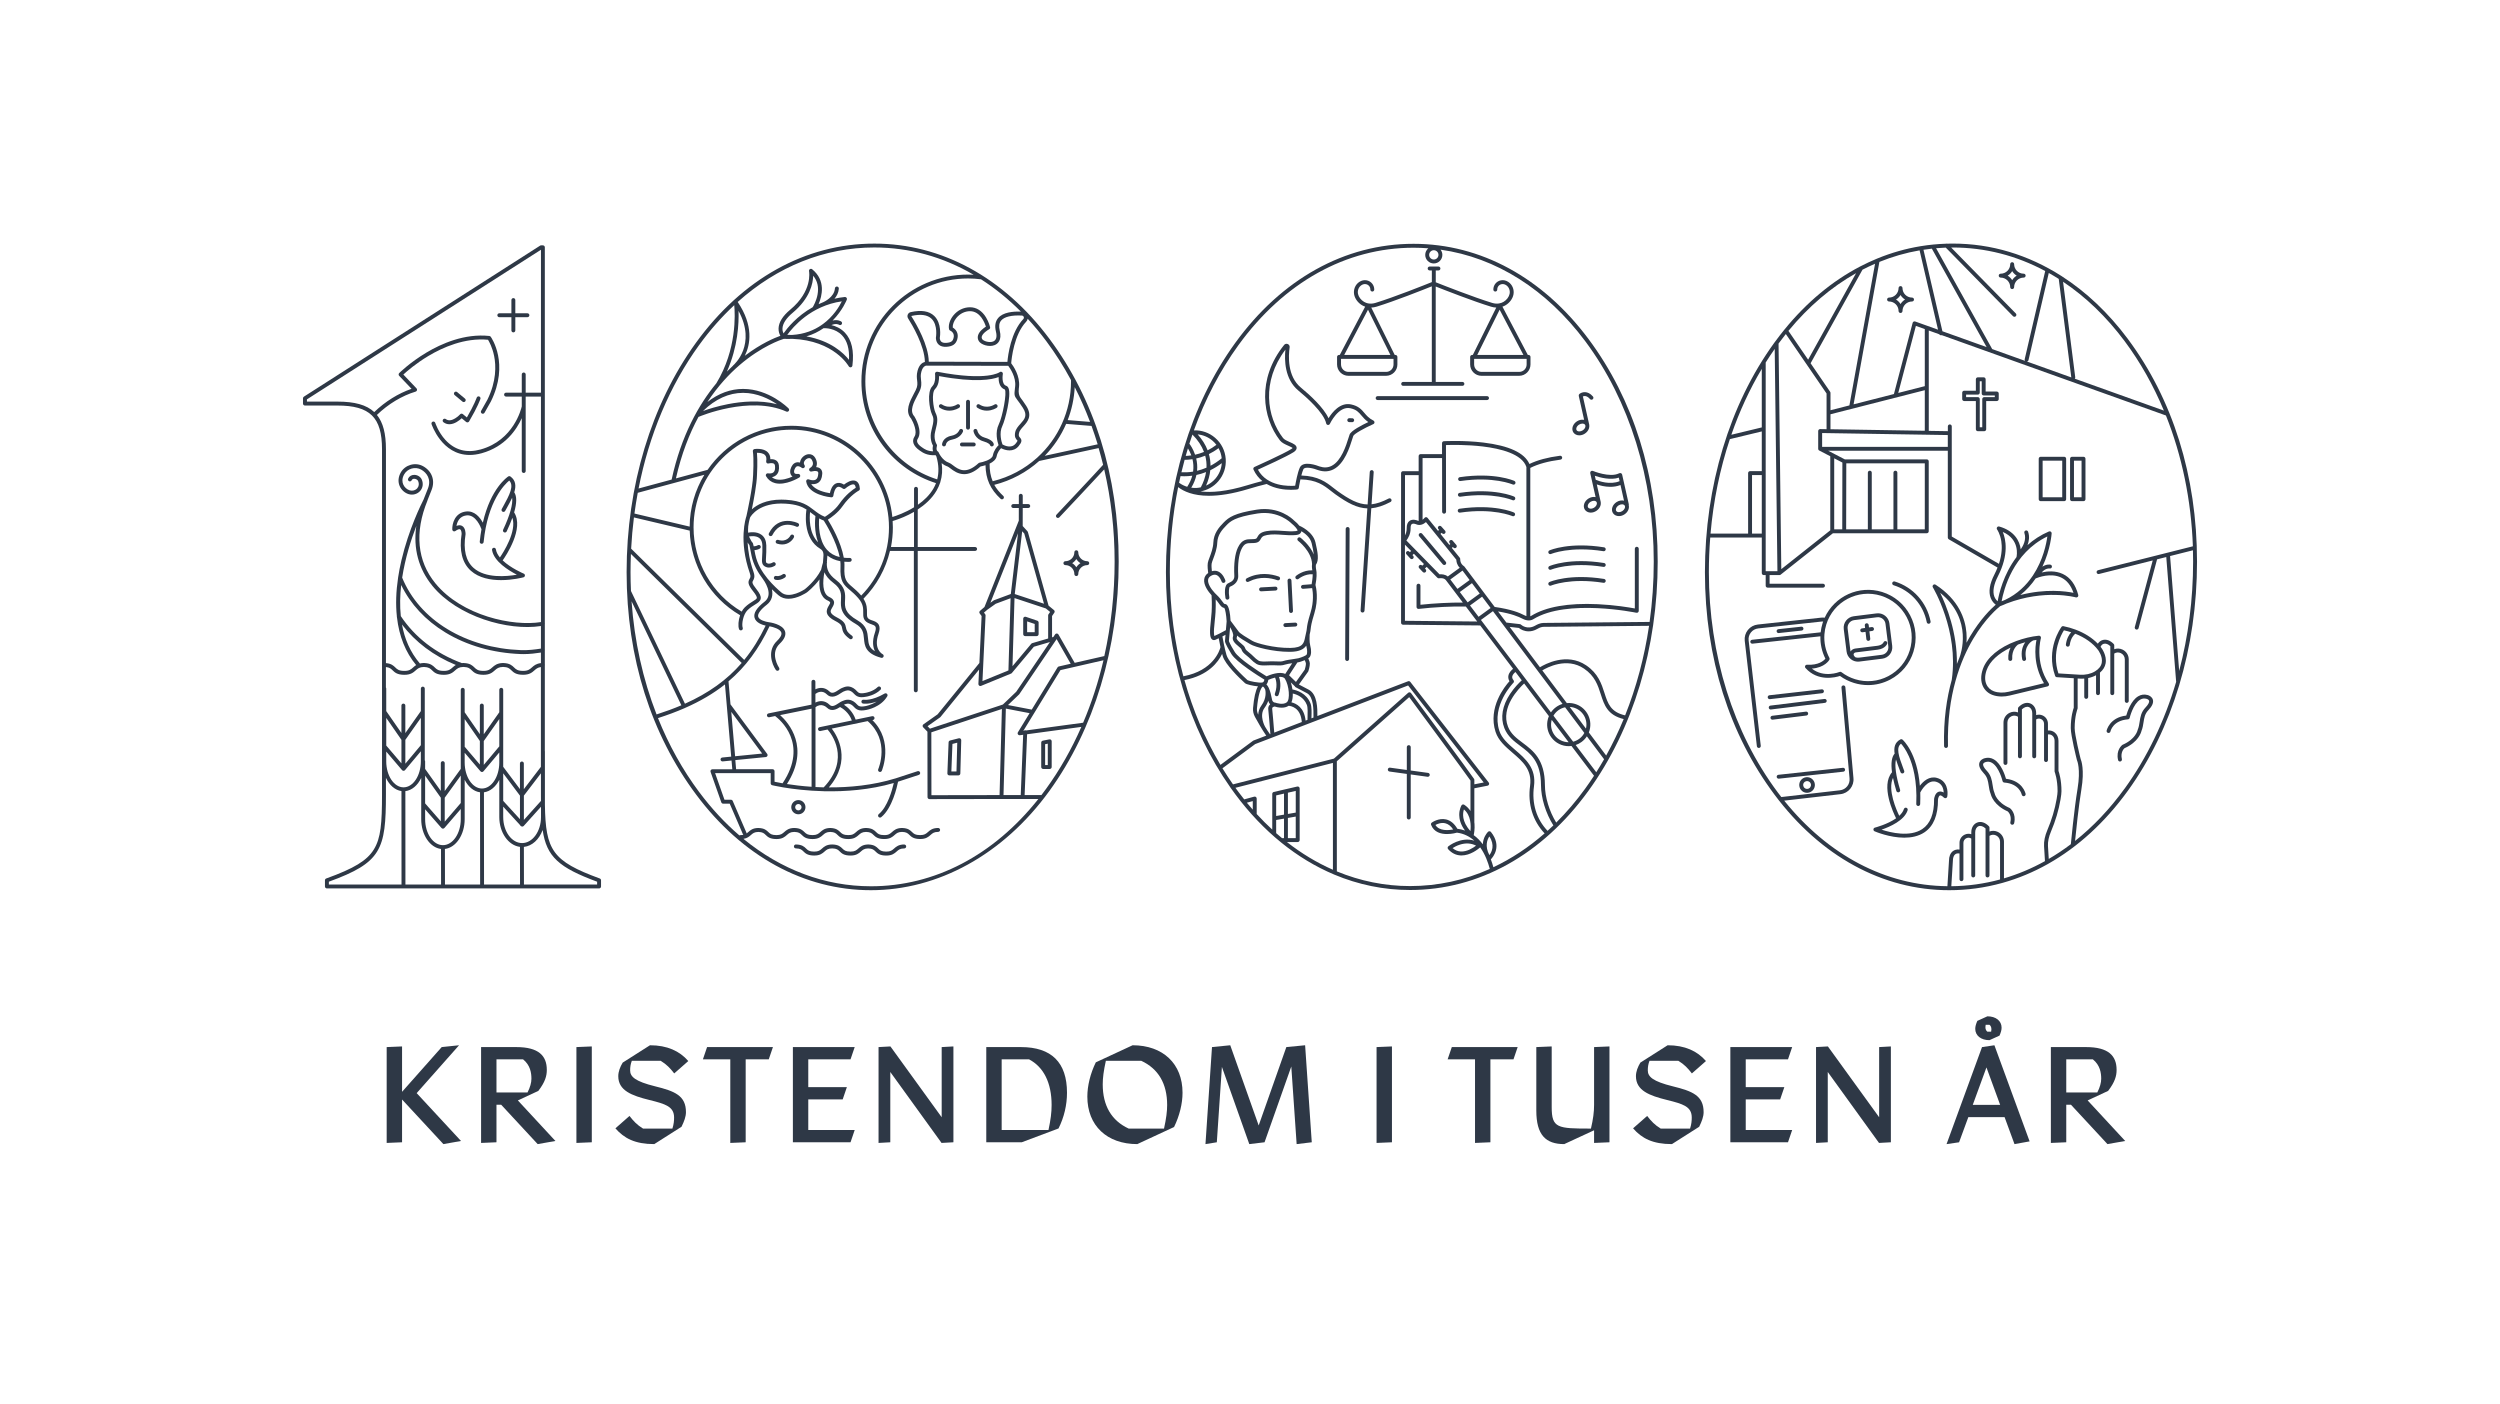 <svg xmlns="http://www.w3.org/2000/svg" id="Layer_1" viewBox="0 0 1917.11 1076.62"><defs><style>      .st0 {        fill: #2e3846;      }    </style></defs><path class="st0" d="M693.41,647.61l.02-.03c-4.32.02-6.16,1.66-7.78,3.1-1.5,1.34-2.71,2.41-6.08,2.37-3.76-.02-4.8-1.04-6.12-2.32-1.4-1.37-2.99-2.91-7.18-3.13-.09-.02-.17-.03-.27-.03h-.39c-.07,0-.14,0-.21.02-3.89.17-5.64,1.71-7.18,3.09-1.49,1.32-2.67,2.37-5.99,2.37h-.09c-3.76-.02-4.8-1.04-6.12-2.32-1.47-1.44-3.14-3.07-7.84-3.15h-.02c-4.32.02-6.16,1.66-7.78,3.1-1.5,1.34-2.71,2.41-6.08,2.37-3.76-.02-4.8-1.04-6.12-2.32-1.47-1.44-3.14-3.07-7.84-3.15-.79-.02-1.51.64-1.53,1.47-.02.83.64,1.51,1.47,1.53,3.51.06,4.52,1.05,5.8,2.3,1.51,1.48,3.23,3.15,8.19,3.18h.1c4.47,0,6.34-1.66,7.99-3.13,1.46-1.3,2.61-2.32,5.79-2.34,3.49.07,4.5,1.05,5.77,2.3,1.51,1.48,3.23,3.15,8.19,3.18h.1c4.47,0,6.34-1.66,7.99-3.13,1.43-1.27,2.58-2.27,5.61-2.33,3.29.11,4.29,1.07,5.53,2.29,1.51,1.48,3.23,3.15,8.19,3.18h.1c4.47,0,6.34-1.66,7.99-3.13,1.46-1.3,2.61-2.33,5.8-2.34.83,0,1.5-.68,1.49-1.51,0-.83-.67-1.49-1.5-1.49Z"></path><path class="st0" d="M1631.7,259.88v-.02c-14.85-19.91-31.95-36.03-50.61-48.02-.1-.08-.2-.15-.31-.2-25.42-16.25-53.76-24.85-83.34-24.85-1.48,0-2.95.03-4.42.07-.29-.07-.58-.07-.86.03-6.41.22-12.75.84-19.02,1.85-.1,0-.21.01-.31.04-.03,0-.06.02-.09.03-11.35,1.87-22.42,5.03-33.13,9.43-.23.04-.45.13-.64.27-4.15,1.72-8.24,3.62-12.27,5.71-.17.06-.33.14-.47.25-21.24,11.11-40.76,27.31-57.72,48.11-.08.08-.16.17-.22.27-2.41,2.97-4.77,6.02-7.08,9.18-.04.05-.08.1-.12.16-.18.25-.36.48-.54.73-34.27,47.33-53.14,109.78-53.14,175.84s18.94,124.49,53.32,170.57c35.28,47.28,82.87,73.32,134.01,73.32,13.83,0,27.38-1.88,40.48-5.51.26,0,.5-.08.72-.2,11.8-3.33,23.24-8.09,34.2-14.23.21-.07.4-.18.56-.32,22.76-12.88,43.43-31.69,60.93-55.85,34.27-47.33,53.14-109.79,53.14-175.85s-18.85-124.93-53.07-170.81ZM1629.3,261.66h0c11.98,16.05,22.04,33.96,30.06,53.21l-68.32-24.48c.26-.31.4-.72.34-1.15l-9.34-73.19c17.37,11.61,33.32,26.91,47.26,45.61ZM1578.73,213.89h0s9.64,75.54,9.64,75.54l-33.98-12.18c.56-.12,1.03-.52,1.16-1.11l15.54-66.81c2.57,1.44,5.12,2.96,7.64,4.56ZM1492.12,189.89h0s51.56,52.59,51.56,52.59c.29.3.68.45,1.07.45s.76-.14,1.05-.43c.59-.58.6-1.53.02-2.12l-49.58-50.56c.4,0,.79-.02,1.19-.02,24.87,0,48.85,6.21,70.92,18.04l-15.73,67.63c-.11.46.02.92.29,1.26l-25.21-9.04-43.02-77.34c2.47-.21,4.95-.37,7.44-.46ZM1481.47,190.68h0c.03.09.07.2.13.3l41.82,75.18-33.89-12.14-14.53-62.5c2.15-.33,4.3-.61,6.47-.84ZM1441.19,200.84c9.99-4.06,20.29-7.02,30.84-8.85l14.13,60.81-17.5-6.27c-.4-.14-.83-.11-1.21.08s-.64.54-.75.95l-14.33,54.49s-.01.07-.02.11l-30.94,7.9,19.78-109.22ZM1493.66,333.62h0v9.05h-96.37v-10.6l96.37,1.55ZM1403.69,329.16v-11.48l72.33-18.47v31.12l-72.33-1.17ZM1476.02,296.12l-20.36,5.2,13.52-51.41,6.84,2.45v43.76ZM1428.24,206.81h0c3.17-1.64,6.39-3.16,9.64-4.57l-19.67,108.65-14.51,3.7v-13.29c0-.3-.09-.6-.26-.85l-14.99-21.88,39.79-71.76ZM1423.33,209.46h0s-36.78,66.34-36.78,66.34l-15.11-22.06c15.4-18.72,32.91-33.6,51.89-44.28ZM1369.44,256.15h.02s31.23,45.61,31.23,45.61v27.36l-4.89-.08c-.45,0-.79.15-1.08.43-.29.28-.45.67-.45,1.07v13.69c0,.06,0,.12.02.17,0,.04.02.09.03.13.01.05.03.1.05.15.02.04.03.09.05.13.02.05.05.09.07.13.02.04.05.08.08.12.03.04.06.08.09.11.03.04.07.07.1.1.03.03.07.06.11.09.04.03.09.06.14.09.02.01.04.03.06.04l8.46,4.39v56.81l-37.56,29.76-2.11-172.99c1.83-2.49,3.69-4.93,5.58-7.31ZM1354.01,328.9h0v-50.91c2.22-3.54,4.54-7.01,6.92-10.41l2.08,170.45h-9v-109.13ZM1351.01,282.88h0v44.88l-23.34,5.63c6.2-17.92,14.02-34.87,23.34-50.51ZM1326.54,336.74h0s24.47-5.9,24.47-5.9v30.44h-8.98c-.83,0-1.5.67-1.5,1.5v46.41h-28.82c2.2-25.21,7.22-49.59,14.83-72.45ZM1351.01,364.29v44.91h-7.48v-44.91h7.48ZM1533.71,674.41v.02c-12.12,3.29-24.61,5.04-37.36,5.17l1.2-19.42c0-2.38.64-4.18,1.8-5.08.82-.63,1.91-.83,3.27-.62v19.73c0,.83.67,1.5,1.5,1.5s1.5-.67,1.5-1.5v-27.88c0-1.87,1.2-3.08,2.33-3.59,1.26-.57,2.62-.45,3.71.31v28.3c0,.83.67,1.5,1.5,1.5s1.5-.67,1.5-1.5v-33.11c0-2.22.98-4,2.56-4.65,1.58-.64,3.52-.02,5.38,1.71v36.05c0,.83.67,1.5,1.5,1.5s1.5-.67,1.5-1.5v-30.38c1.52-1,3.37-1.14,5.07-.34,1.88.89,3.04,2.73,3.04,4.8v28.98ZM1629.22,604.77h-.02c-11.39,15.73-24.15,29.14-37.95,40.1.7-7.08,2.72-26.63,4.85-39.5,2.52-15.2-.08-22.23-.58-23.39-.41-1.62-4.58-18.45-4.58-23.67,0-9.2,2.16-14.67,2.18-14.72.07-.18.11-.37.11-.57v-22.72l1.46.09c.57.04,1.14.05,1.71.05.64,0,1.27-.03,1.9-.08v14.05c0,.83.67,1.5,1.5,1.5s1.5-.67,1.5-1.5v-14.45c2.17-.43,4.19-1.16,6.04-2.16v13.76c0,.83.67,1.5,1.5,1.5s1.5-.67,1.5-1.5v-15.78c2.36-1.97,3.82-4.32,4.33-7.02,1.15-6.2-3.17-11.85-3.34-12.07-.17-.22-.35-.44-.52-.66.52-1.26,1.45-2.12,2.6-2.38,1.5-.35,3.22.31,4.88,1.86v36.05c0,.83.67,1.5,1.5,1.5s1.5-.67,1.5-1.5v-30.38c1.52-1,3.37-1.14,5.07-.33,1.88.89,3.04,2.73,3.04,4.8v31.85c0,.83.67,1.5,1.5,1.5s1.5-.67,1.5-1.5v-31.85c0-3.23-1.82-6.11-4.75-7.51-2.06-.98-4.33-1.05-6.36-.29v-2.97c0-.39-.15-.77-.42-1.05-2.56-2.63-5.45-3.74-8.14-3.11-1.65.38-3.06,1.42-4.02,2.9-4.33-4.49-10.19-8.19-16.98-10.75-.02,0-.04-.02-.07-.03-2.95-1.11-6.08-2.01-9.34-2.66-.57-.11-1.16.11-1.5.58-.5.68-12.23,16.88-4.86,37.55.2.57.72.96,1.32.99l12.96.8v22.63c-.48,1.3-2.29,6.83-2.29,15.56,0,5.83,4.51,23.76,4.7,24.52.02.09.06.19.1.28.03.06,2.93,6.49.4,21.76-2.64,15.96-5.12,42.11-5.14,42.38v.13c-5.49,4.16-11.15,7.93-16.94,11.3-.15-2.51-.29-4.76-.41-6.62-.08-1.31-.15-2.42-.2-3.29-.19-3.26.62-7.11,2.34-11.15,3.41-8,5.86-16.21,7.27-24.42.5-2.92.75-5.03.75-6.44,0-8.73-1.82-14.26-2.3-15.57v-23.07c0-2.66-1.09-5.03-3-6.48-1.44-1.1-3.2-1.6-5.07-1.48v-5.17c0-2.76-1.57-5.18-4.09-6.32-1.61-.73-3.36-.8-4.95-.27v-1.49c0-3.47-1.7-6.32-4.43-7.43-2.89-1.17-6.21-.15-9.09,2.81-.27.28-.42.66-.42,1.05v2.97c-2.03-.75-4.3-.69-6.36.29-2.93,1.4-4.75,4.27-4.75,7.51v30.99c0,.83.67,1.5,1.5,1.5s1.5-.67,1.5-1.5v-30.99c0-2.07,1.17-3.9,3.04-4.8,1.67-.8,3.51-.67,5.07.34v30.37c0,.83.67,1.5,1.5,1.5s1.5-.67,1.5-1.5v-36.05c1.86-1.73,3.8-2.35,5.38-1.71,1.58.64,2.56,2.42,2.56,4.65v33.11c0,.83.67,1.5,1.5,1.5s1.5-.67,1.5-1.5v-28.3c1.09-.76,2.44-.89,3.71-.31,1.13.51,2.33,1.72,2.33,3.59v27.88c0,.83.67,1.5,1.5,1.5s1.5-.67,1.5-1.5v-19.69c1.22-.12,2.35.16,3.25.85,1.17.9,1.82,2.35,1.82,4.1v23.35c0,.19.04.39.11.56.02.05,2.19,5.52,2.19,14.72,0,1.22-.24,3.21-.71,5.93-1.38,7.97-3.76,15.96-7.08,23.75-1.93,4.52-2.8,8.73-2.58,12.5.05.88.12,2,.21,3.31.14,2.22.32,5,.49,8.11-10.1,5.61-20.61,10.03-31.44,13.22v-28.14c0-3.23-1.82-6.11-4.75-7.51-2.06-.98-4.33-1.05-6.36-.29v-2.97c0-.39-.15-.77-.42-1.05-2.88-2.96-6.19-3.99-9.09-2.81-2.73,1.11-4.43,3.96-4.43,7.43v1.49c-1.58-.53-3.33-.46-4.95.27-2.52,1.14-4.09,3.57-4.09,6.32v5.14c-2.44-.26-4.1.49-5.1,1.26-1.94,1.5-2.97,4.07-2.97,7.36l-1.21,19.51c-47.25-.45-91.37-23.64-125.15-65.61l43.08-4.96c6.19-.67,10.68-6.25,10.01-12.42l-6.19-69.63c-.07-.83-.81-1.43-1.63-1.36-.83.07-1.44.8-1.36,1.63l6.19,69.66c.49,4.55-2.8,8.64-7.36,9.14l-44.95,5.18c-.95-1.22-1.9-2.46-2.84-3.71-34-45.56-52.73-105.5-52.73-168.77,0-8.93.36-17.78,1.05-26.55h39.54v27.33c0,.83.67,1.5,1.5,1.5h1.48v8.12c0,.83.67,1.5,1.5,1.5h42.45c.83,0,1.5-.67,1.5-1.5s-.67-1.5-1.5-1.5h-40.95v-6.62h7.54c.15,0,.29-.03.43-.07.03,0,.05-.01.08-.02.14-.05.27-.12.38-.21.01,0,.02,0,.03-.02l40.12-31.78h71.95c.83,0,1.5-.67,1.5-1.5v-53.64c0-.83-.67-1.5-1.5-1.5h-62.84l-12.75-6.62h91.72v66.62c0,.54.29,1.03.75,1.3l37.39,21.65c-.67,1.69-1.45,3.45-2.39,5.29-3.72,7.26-4.68,13.35-2.84,18.09.98,2.53,2.57,4.14,3.86,5.1-3.48,2.99-11.67,10.84-19.79,24.48-.87,1.47-1.76,3.03-2.65,4.69.17-2.36.19-4.99-.05-7.79-.89-10.34-5.72-25.1-23.64-36.71-.59-.38-1.36-.3-1.86.19s-.6,1.26-.23,1.86c.2.33,19.93,33.2,14.51,70.69v.12c-3.88,13.94-6.43,30.86-5.92,50.88.02.82.69,1.46,1.5,1.46h.04c.83-.02,1.48-.71,1.46-1.54-1-39.28,9.97-66.36,19.35-82.16,9.49-15.99,19.3-23.97,20.64-25.02,1.74-.63,3.4-1.32,4.98-2.06,29.29-11.22,52.83-4.76,53.08-4.69.52.15,1.08,0,1.46-.37.38-.38.54-.93.4-1.45-2.1-8-6.11-13.44-11.9-16.15-5.62-2.63-11.75-2.14-16.18-1.14,3.14-3.52,5.9-3.08,6.08-3.05.81.17,1.59-.33,1.78-1.13.18-.81-.32-1.61-1.13-1.8-.17-.04-2.87-.6-6.16,1.54,6.28-13.24,7.08-25.32,7.1-25.54.03-.52-.21-1.02-.64-1.31-.43-.3-.98-.35-1.45-.15-6.47,2.77-11.89,6.4-16.44,10.47,1.15-2.95,1.75-6.54.45-10.27-.27-.78-1.13-1.19-1.91-.92-.78.27-1.2,1.13-.92,1.91,1.74,4.99-.99,9.95-2.81,12.52-.78-6.39-4.8-14.17-16.48-17.51-.61-.17-1.28.06-1.64.59-.37.53-.35,1.23.03,1.75.02.03,2.31,3.19,3.2,8.96.61,3.99.63,9.88-1.81,17.34l-36.18-20.95v-84.48c0-.83-.67-1.5-1.5-1.5s-1.5.67-1.5,1.5v3.68l-14.63-.24v-76.95l8.02,2.87c.26.49.76.8,1.31.8.11,0,.23-.01.34-.04.09-.02.17-.05.25-.08l171.95,61.62c12.29,30.78,19.38,64.86,20.66,100.3l-72.7,18.33c-.8.2-1.29,1.02-1.09,1.82.17.68.78,1.13,1.45,1.13.12,0,.25-.02.37-.05l41.18-10.38-13.75,51.13c-.21.8.26,1.62,1.06,1.84.13.04.26.05.39.05.66,0,1.27-.44,1.45-1.11l14.18-52.75,7.05-1.78,7.58,95.73c-8.91,30.19-22.23,58-39.53,81.89ZM1585.48,495.89h0,.21c.74,0,1.38-.54,1.48-1.29.74-5.32,3.17-7.77,4.25-8.62,7.41,2.92,13.56,7.26,17.52,12.54.04.05,3.69,4.86,2.78,9.72-.49,2.6-2.23,4.81-5.17,6.59-3.24,1.96-7.28,2.85-11.67,2.58l-16.41-1.01c-5.34-16.27,2.13-29.73,4.24-33.05,1.91.42,3.76.92,5.56,1.51-1.54,1.67-3.4,4.6-4.06,9.34-.11.82.46,1.58,1.28,1.69ZM1406.55,405.93v-54.48l6.27,3.25-.1,51.23h-6.17ZM1453.48,360.95c-.83,0-1.5.67-1.5,1.5v43.48h-16.63v-43.48c0-.83-.67-1.5-1.5-1.5s-1.5.67-1.5,1.5v43.48h-16.63l.1-50.64h60.2v50.64h-21.04v-43.48c0-.83-.67-1.5-1.5-1.5ZM1535.8,407.9h0c13.28,5.78,10.72,18.36,10.59,18.96-.02.11-.03.21-.03.32-10.11,13.42-13.49,28.27-14.46,33.89-.88-.72-1.89-1.86-2.55-3.59-1.46-3.85-.51-9.23,2.74-15.58,8.58-16.75,6.03-28.47,3.72-34ZM1561.01,443.57c2.09-.87,11.63-4.43,19.52-.72,4.35,2.04,7.54,5.99,9.52,11.75-5.92-1.21-21.28-3.33-40.76,1.67,4.8-3.8,8.65-8.17,11.73-12.69h-.01ZM1558.92,441.34h-.01c-.14.13-.26.3-.33.48-4.79,7.03-11.5,13.69-20.94,18.18-.9.35-1.8.71-2.71,1.09,1.56-8.68,8.58-36.93,35.07-49.71-.72,5.32-3.2,18.12-11.08,29.96ZM1487.8,454.59c25.81,20.63,15.41,48.06,14.93,49.28-.01.03-.02.06-.03.1-.7,1.66-1.39,3.39-2.06,5.18.32-24.13-8.14-44.92-12.84-54.56ZM1664.11,426.4h-.01l17.54-4.42c.08,2.89.13,5.79.13,8.69,0,28.98-3.67,57.25-10.69,83.82l-6.97-88.09Z"></path><polygon class="st0" points="1453.48 360.95 1453.48 360.95 1453.48 360.95 1453.48 360.95"></polygon><path class="st0" d="M1582.91,350.28h-18.03c-.83,0-1.5.67-1.5,1.5v31.03c0,.83.67,1.5,1.5,1.5h18.03c.83,0,1.5-.67,1.5-1.5v-31.03c0-.83-.67-1.5-1.5-1.5ZM1581.41,381.31h-15.03v-28.03h15.03v28.03Z"></path><path class="st0" d="M1597.73,350.28h-8.82c-.83,0-1.5.67-1.5,1.5v31.03c0,.83.67,1.5,1.5,1.5h8.82c.83,0,1.5-.67,1.5-1.5v-31.03c0-.83-.67-1.5-1.5-1.5ZM1596.23,381.31h-5.82v-28.03h5.82v28.03Z"></path><path class="st0" d="M1531.22,300.26h-.01s-8.54-.01-8.54-.01v-9.4c0-.83-.67-1.5-1.5-1.5h-4.49c-.83,0-1.5.67-1.5,1.5v8.76h-8.97c-.83,0-1.5.67-1.5,1.5v4.92c0,.83.67,1.5,1.5,1.5h8.97v21.63c0,.83.67,1.5,1.5,1.5h4.92c.83,0,1.5-.67,1.5-1.5v-21.63h8.12c.83,0,1.5-.67,1.5-1.5v-4.27c0-.83-.67-1.5-1.5-1.5ZM1521.59,304.53c-.83,0-1.5.67-1.5,1.5v21.63h-1.92v-21.63c0-.83-.67-1.5-1.5-1.5h-8.97v-1.92h8.97c.83,0,1.5-.67,1.5-1.5v-8.76h1.49v9.4c0,.83.67,1.5,1.5,1.5h8.54v1.27h.01s-8.12.01-8.12.01Z"></path><path class="st0" d="M1551.84,212.88c.83,0,1.5-.67,1.5-1.5s-.67-1.5-1.5-1.5c-4.03,0-7.32-3.28-7.32-7.31,0-.83-.67-1.5-1.5-1.5s-1.5.67-1.5,1.5c0,4.03-3.28,7.31-7.31,7.31-.83,0-1.5.67-1.5,1.5s.67,1.5,1.5,1.5c4.03,0,7.31,3.28,7.31,7.31,0,.83.67,1.5,1.5,1.5s1.5-.67,1.5-1.5c0-4.03,3.28-7.31,7.32-7.31ZM1543.03,214.84c-.86-1.41-2.05-2.6-3.46-3.46,1.41-.86,2.6-2.05,3.46-3.46.86,1.41,2.05,2.6,3.46,3.46-1.41.86-2.6,2.05-3.46,3.46Z"></path><path class="st0" d="M1448.6,231.2c4.03,0,7.31,3.28,7.31,7.31,0,.83.67,1.5,1.5,1.5s1.5-.67,1.5-1.5c0-4.03,3.28-7.31,7.32-7.31.83,0,1.5-.67,1.5-1.5s-.67-1.5-1.5-1.5c-4.03,0-7.32-3.28-7.32-7.31,0-.83-.67-1.5-1.5-1.5s-1.5.67-1.5,1.5c0,4.03-3.28,7.31-7.31,7.31-.83,0-1.5.67-1.5,1.5s.67,1.5,1.5,1.5ZM1457.41,226.24c.86,1.41,2.05,2.6,3.46,3.46-1.41.86-2.6,2.05-3.46,3.46-.86-1.41-2.05-2.6-3.46-3.46,1.41-.86,2.6-2.05,3.46-3.46Z"></path><path class="st0" d="M1529.11,582.42l-.02-.03c-2.24-1.33-4.64-1.65-7.09-.97-1.22.28-3.46,1.33-4.12,3.54-.68,2.27.47,4.99,3.42,8.09,2.74,2.88,3.19,5.86,3.72,9.33.32,2.15.66,4.37,1.59,6.64.29,1.25,2.43,8.53,13.01,13.21.61.55,3.2,3.23,2,8.37-.19.81.31,1.61,1.12,1.8.11.03.23.04.34.04.68,0,1.3-.47,1.46-1.16,1.78-7.63-3-11.38-3.21-11.53-.1-.07-.2-.13-.31-.18-9.99-4.34-11.44-11-11.49-11.27-.02-.1-.05-.2-.09-.3-.83-1.98-1.12-3.96-1.44-6.06-.55-3.63-1.12-7.39-4.51-10.95-2.06-2.16-3.05-4.03-2.72-5.14.31-1.07,1.91-1.49,1.98-1.5,1.72-.47,3.3-.26,4.83.64,5.47,3.24,8.04,13.85,8.06,13.96.15.64.7,1.1,1.35,1.15,11.46.85,13.31,8.91,13.39,9.27.17.81.96,1.33,1.76,1.17.81-.16,1.34-.95,1.18-1.77-.02-.11-.58-2.78-2.88-5.54-1.98-2.37-5.67-5.28-12.16-6.02-.85-3.01-3.69-11.54-9.17-14.79Z"></path><path class="st0" d="M1646.83,532.97h-.01c-2.51-.68-4.92-.36-7.16.97-5.48,3.25-8.32,11.79-9.17,14.79-12.87,1.47-15.02,11.46-15.04,11.57-.16.81.36,1.59,1.17,1.76s1.6-.36,1.77-1.16c.07-.34,1.91-8.42,13.39-9.27.65-.05,1.2-.51,1.35-1.15.03-.11,2.59-10.72,8.06-13.96,1.53-.91,3.1-1.11,4.88-.63.02,0,1.61.42,1.93,1.49.33,1.11-.67,2.99-2.72,5.14-3.4,3.56-3.96,7.32-4.51,10.95-.32,2.1-.62,4.08-1.44,6.06-.04.09-.07.19-.09.29-.06.28-1.5,6.94-11.49,11.28-.11.05-.21.11-.31.18-.2.16-4.99,3.9-3.21,11.53.16.69.78,1.16,1.46,1.16.11,0,.23-.01.34-.04.81-.19,1.31-1,1.12-1.8-1.2-5.15,1.41-7.84,2-8.37,10.58-4.68,12.71-11.96,13.01-13.21.93-2.28,1.26-4.5,1.59-6.64.52-3.46.98-6.45,3.72-9.33,2.96-3.1,4.11-5.82,3.42-8.09-.67-2.21-2.91-3.26-4.06-3.52Z"></path><path class="st0" d="M1448.87,478h.01c-.29-2.33-1.48-4.41-3.33-5.85-1.86-1.44-4.16-2.08-6.5-1.78l-17.54,2.2c-4.81.6-8.24,5.01-7.64,9.83l2.17,17.28c.29,2.33,1.48,4.41,3.33,5.85,1.56,1.21,3.44,1.85,5.38,1.85.37,0,.74-.02,1.11-.07l17.54-2.2c2.33-.29,4.41-1.48,5.85-3.33,1.44-1.86,2.08-4.16,1.78-6.5l-2.16-17.28ZM1446.89,499.93c-.95,1.22-2.32,2-3.86,2.2l-17.54,2.2c-.94.12-1.87,0-2.73-.32-1.16-1.04-1.58-1.94-1.22-2.69.26-.54.87-.94,1.58-1.03l16.84-2.09c5.81-.73,7.19-4.46,7.24-4.61.27-.77-.13-1.6-.89-1.88-.76-.29-1.62.1-1.93.86-.04.09-.92,2.18-4.79,2.66l-16.84,2.09c-1.56.2-2.9,1.03-3.67,2.27-.02-.1-.05-.19-.07-.29l-2.17-17.28c-.4-3.17,1.86-6.08,5.03-6.48l17.54-2.2c1.53-.19,3.06.22,4.28,1.18,1.22.95,2,2.32,2.19,3.86l2.17,17.28c.19,1.54-.22,3.06-1.18,4.28h.02Z"></path><path class="st0" d="M1435.35,480.86h.01s-2.15.29-2.15.29l-.22-1.88c-.09-.82-.85-1.41-1.66-1.32-.82.09-1.41.84-1.32,1.66l.22,1.95-2.4.33c-.82.11-1.39.87-1.28,1.69.1.75.75,1.29,1.48,1.29.07,0,.14,0,.21-.01l2.33-.32.64,5.58c.09.77.74,1.33,1.49,1.33h.17c.82-.09,1.41-.84,1.32-1.66l-.65-5.65,2.22-.31c.82-.11,1.39-.87,1.28-1.69s-.88-1.4-1.69-1.28Z"></path><path class="st0" d="M1467.35,499.66h-.02c2.89-9.32,1.98-19.2-2.56-27.83s-12.17-14.97-21.48-17.87c-17.73-5.5-36.53,3.24-44.03,19.71-.88-.11-1.78-.13-2.67-.03l-48.64,5.28c-3,.33-5.69,1.8-7.58,4.15-1.89,2.35-2.75,5.3-2.43,8.3l9.31,80.87c.09.77.74,1.33,1.49,1.33h.17c.82-.09,1.41-.84,1.32-1.66l-9.31-80.86c-.24-2.2.39-4.36,1.78-6.09,1.39-1.73,3.37-2.81,5.57-3.05l48.64-5.28c.39-.04.78-.05,1.17-.04-.17.47-.33.94-.48,1.41-.71,2.28-1.19,4.58-1.44,6.9l-52.61,5.71c-.82.09-1.42.83-1.33,1.65.08.77.73,1.34,1.49,1.34h.16l52.09-5.65c-.15,5.89,1.13,11.76,3.83,17.16-1.23,1.5-5.15,5.13-14.06,4.64-.62-.02-1.17.3-1.43.85s-.17,1.2.23,1.65c9.5,10.69,23,7.22,26.44,6.1,3.23,2.35,6.82,4.15,10.68,5.35,3.57,1.11,7.23,1.66,10.87,1.66,5.84,0,11.64-1.42,16.96-4.22,8.63-4.54,14.97-12.17,17.87-21.48ZM1422.53,520.83h0c-3.78-1.17-7.28-2.98-10.4-5.36-.26-.2-.59-.31-.91-.31-.19,0-.38.04-.56.11-.53.22-12.06,4.73-21.28-2.56,9.96-.72,13.32-6.48,13.47-6.76.25-.44.26-.99.02-1.44-3-5.65-4.28-11.89-3.82-18.12.19-2.52.65-5.04,1.42-7.51,5.48-17.64,24.29-27.54,41.93-22.06,8.55,2.65,15.55,8.48,19.72,16.4,4.17,7.92,5,16.99,2.35,25.54-2.65,8.55-8.48,15.55-16.4,19.72s-16.99,5-25.54,2.35Z"></path><path class="st0" d="M1452.08,448.78c13.05,4.05,22.8,14.91,25.44,28.34.14.72.77,1.21,1.47,1.21.1,0,.19,0,.29-.03.81-.16,1.34-.95,1.18-1.76-2.85-14.51-13.38-26.25-27.49-30.63-.8-.25-1.63.2-1.88.99s.2,1.63.99,1.88Z"></path><path class="st0" d="M1389.5,597.28h0c-1.25-.99-2.82-1.45-4.41-1.28-1.59.17-3.02.96-4.03,2.2s-1.46,2.81-1.29,4.41c.17,1.59.96,3.02,2.2,4.03,1.08.87,2.39,1.32,3.75,1.32.22,0,.44-.01.66-.04,1.59-.17,3.02-.96,4.03-2.2,1-1.25,1.46-2.81,1.29-4.41s-.96-3.02-2.2-4.03ZM1388.08,603.84h0c-.5.62-1.22,1.01-2.01,1.1-.8.09-1.58-.14-2.2-.64s-1.01-1.22-1.1-2.01c-.09-.8.14-1.58.64-2.2s1.22-1.01,2.01-1.1c.11-.01.22-.02.33-.02.68,0,1.33.23,1.87.66.62.5,1.01,1.22,1.1,2.01.09.8-.14,1.58-.64,2.2Z"></path><path class="st0" d="M1363.88,485.47h0c.05-.01.11-.01.16-.01l17.59-1.91c.82-.09,1.42-.83,1.33-1.65-.09-.82-.82-1.42-1.65-1.33l-17.59,1.91c-.82.09-1.42.83-1.33,1.65.08.77.73,1.34,1.49,1.34Z"></path><path class="st0" d="M1362.45,595.79h0c.08.76.73,1.33,1.49,1.33h.16l49.45-5.36c.82-.09,1.42-.83,1.33-1.65-.09-.82-.82-1.42-1.65-1.33l-49.45,5.36c-.82.09-1.42.83-1.33,1.65Z"></path><path class="st0" d="M1357.22,536.14h0s40.11-4.55,40.11-4.55c.82-.09,1.42-.84,1.32-1.66-.09-.82-.83-1.42-1.66-1.32l-40.11,4.54c-.82.09-1.42.84-1.32,1.66.09.77.74,1.33,1.49,1.33h.17Z"></path><path class="st0" d="M1358.03,544.06l41.45-5.09c.82-.1,1.41-.85,1.31-1.67s-.86-1.41-1.67-1.31l-41.45,5.09c-.82.1-1.41.85-1.31,1.67.09.76.74,1.32,1.49,1.32.06,0,.12,0,.18-.01Z"></path><path class="st0" d="M1386.56,547.02c-.1-.82-.84-1.41-1.67-1.31l-25.89,3.18c-.82.1-1.41.85-1.31,1.67.09.76.74,1.32,1.49,1.32.06,0,.12,0,.18-.01l25.89-3.18c.82-.1,1.41-.85,1.31-1.67Z"></path><path class="st0" d="M1485.31,596.53h.02c-5.92-1.61-10.48,2.59-13.1,6.02-2.05-25.22-12.72-34.87-13.25-35.33-.47-.41-1.13-.48-1.68-.2-4.29,2.25-5.13,6.2-4.42,10.88-2.28,2.61-2.94,7.39-2,14.29-8.9,10.36,1.28,31.68,3.13,35.32-6.63,4.65-16.11,7.11-16.25,7.14-.62.16-1.08.69-1.13,1.33s.31,1.24.9,1.5c.66.29,11.46,4.88,22.76,4.88,5.36,0,10.83-1.04,15.39-4.06,7.03-4.66,10.54-13.17,10.45-25.29.16-1.14.75-2.79,1.49-3.05.23-.08,1.14-.2,3.1,1.72.4.39.97.52,1.5.36.53-.17.92-.61,1.02-1.15.75-4.02.06-12.19-7.93-14.36ZM1486.66,607.18l-.03-.04c-2.87,1.02-3.43,5.14-3.48,5.61,0,.06-.01.12,0,.19.1,11.09-2.96,18.79-9.11,22.86-9.46,6.28-24.11,2.74-31.19.43,6.34-2.18,17.58-7.08,20.01-14.93.24-.79-.2-1.63-.99-1.88s-1.63.2-1.88.99c-.59,1.91-1.89,3.64-3.57,5.18-2.01-4.13-9.1-19.98-4.79-29.08.62,3.03,1.47,6.36,2.58,10.03.2.65.79,1.07,1.44,1.07.14,0,.29-.02.44-.06.79-.24,1.24-1.08,1-1.87-3.25-10.75-4.32-18.88-3.15-23.28.78,2.65,1.83,5.41,2.86,8.14l.61,1.62c.29.78,1.16,1.17,1.93.88.78-.29,1.17-1.16.88-1.93l-.61-1.62c-3.72-9.82-5.76-16.21-1.82-19.2,1.21,1.34,3.68,4.44,6.04,9.71,3.03,6.77,6.46,18.61,5.65,36.51-.04.83.6,1.53,1.43,1.57h.07c.8,0,1.46-.63,1.5-1.43.14-3.17.15-6.14.07-8.96.59-1.14,5.47-10.01,12.03-8.23,4.82,1.31,5.81,5.48,5.92,8.27-1.38-.78-2.66-.97-3.84-.55Z"></path><path class="st0" d="M1565.05,489.4h0c.14-.49.03-1.01-.29-1.39-.32-.38-.81-.59-1.3-.53-2.91.3-5.86.8-8.75,1.5-2.94.71-5.74,1.57-8.4,2.55-.06.02-.11.03-.17.06-12.98,4.8-22.47,12.57-25.54,21.31-3.74,10.63,1,17.72,7.36,20.03,2.19.8,4.58,1.19,7.09,1.19,1.99,0,4.05-.25,6.14-.76l28.97-7c.48-.12.87-.46,1.05-.91s.12-.97-.15-1.38c-11.11-16.53-6.05-34.49-6-34.67ZM1540.48,530.44h-.01c-4.15,1-8.12.88-11.5-.34-4.96-1.8-8.61-7.51-5.55-16.21,2.35-6.7,9.02-12.82,18.38-17.25-1.12,2.17-1.97,5.07-1.73,8.8.05.79.71,1.4,1.5,1.4h.1c.83-.05,1.45-.77,1.4-1.6-.46-6.92,3.59-10.35,4.39-10.95,1.81-.66,3.69-1.25,5.63-1.79-1.97,2.69-3.59,6.91-2.37,13.13.14.72.77,1.21,1.47,1.21.1,0,.19,0,.29-.03.81-.16,1.34-.95,1.18-1.76-2.01-10.19,4.81-13.59,5.12-13.74.1-.05.2-.11.29-.18.86-.16,1.73-.3,2.59-.42-1.05,5.29-2.66,19.34,5.75,33.22l-26.93,6.51Z"></path><path class="st0" d="M1218.09,606.43c34.25-47.3,53.1-109.71,53.1-175.74s-18.83-124.84-53.03-170.7c-35.11-47.08-82.77-73.02-134.18-73.02h0c-52.7-.01-101.28,27-136.79,76.05-34.24,47.3-53.1,109.71-53.1,175.73,0,61.53,17.57,119.95,49.57,165.32.01.02.03.04.04.06,1.21,1.71,2.43,3.41,3.68,5.08,21.33,28.59,47.18,49.39,75.58,61.38.07.03.14.06.21.09,18.48,7.76,38.03,11.81,58.13,11.81,52.7,0,101.28-27.01,136.79-76.06ZM1224.09,592.18l-15.8-20.86c1.55-.52,3.05-1.28,4.44-2.29,1.67-1.21,3.06-2.71,4.15-4.39l13.2,17.59c-1.93,3.38-3.92,6.69-5.99,9.95ZM1108.83,341.29h0c4.01-.14,15.96-.39,28.28,1.09,13.47,1.62,30.15,5.67,33.4,15.76v114.33c-.58-.18-1.07-.41-1.39-.58-3.93-2.05-10.1-4.61-22.93-6.46l-8.14-10.85-7.5-10c-.05-.14-.11-.27-.2-.4-.1-.14-.22-.25-.35-.34l-6.97-9.28s-.04-.04-.06-.07c-.04-.04-.07-.08-.11-.12-.04-.03-.08-.06-.12-.09-.03-.02-.05-.05-.08-.07-3.15-2.07-2.9-5.25-2.89-5.37.04-.4-.07-.79-.32-1.1l-6.12-7.57.83-.7.33.39c.3.35.72.53,1.14.53.34,0,.69-.12.97-.36.63-.54.71-1.48.17-2.12l-2.81-3.3c-.54-.63-1.48-.71-2.12-.17-.63.54-.71,1.48-.17,2.12l.53.63-.77.65-6.8-8.42.93-.84.34.38c.3.33.71.5,1.12.5.36,0,.71-.13,1-.38.62-.55.67-1.5.12-2.12l-1.34-1.5-1.55-1.73c-.55-.62-1.5-.67-2.12-.12-.62.55-.67,1.5-.12,2.12l.55.61-.82.73-8.02-9.93c-.29-.36-.73-.57-1.19-.56-.46,0-.9.23-1.17.6-.05.06-.61.79-1.47,1.41v-47.32h14.95l.05,41.14c0,.83.67,1.5,1.5,1.5s1.5-.67,1.5-1.5l-.07-51.12ZM1125.45,461.92l-6.01-7.93,9.32-6.79h0l5.97,7.96-9.28,6.76ZM1117.63,451.59h0s-5.47-7.22-5.47-7.22l9.36-6.82,5.44,7.25-9.33,6.79ZM1093.49,400.37h0s23.28,28.83,23.28,28.83c.02,1.23.36,3.91,2.62,6.2l-9.17,6.68c-2.1-1.75-4.94-1.78-6.33-1.66l-25.43-25.94c1.3-1.65,3.35-4.98,3.26-9.47-.02-1.13.12-2.59.95-3.15.91-.61,2.58-.13,3.01.05,3.08,1.54,5.99.08,7.81-1.54ZM1087.89,399.49c-.31-.05-.62-.14-.94-.3-.35-.15-3.52-1.46-5.95.17-1.57,1.05-2.34,2.97-2.29,5.71.05,2.2-.58,4.06-1.3,5.47v-46.19h10.48v35.14ZM1082.08,422.48l.05.03-1.02.92-.34-.38c-.56-.61-1.5-.66-2.12-.1-.61.56-.66,1.51-.1,2.12l1.35,1.49,1.56,1.72c.3.33.7.49,1.11.49.36,0,.72-.13,1.01-.39.61-.56.66-1.51.1-2.12l-.55-.61,1.1-1,7.73,7.89-1.33,1.26-.15-.16c-.57-.6-1.52-.63-2.12-.06s-.63,1.52-.06,2.12l1.18,1.25,1.6,1.69c.29.31.69.47,1.09.47.37,0,.74-.14,1.03-.41.6-.57.63-1.52.06-2.12l-.57-.6,1.37-1.3,8.19,8.36c.35.36.86.52,1.35.42.04,0,3.66-.66,5.21,1.47h0s12.97,17.14,12.97,17.14c-9.35-.09-22.12.56-32.52,1.69v-14.65c0-.83-.67-1.5-1.5-1.5s-1.5.67-1.5,1.5v16.33c0,.43.18.84.5,1.12.28.25.63.38,1,.38.06,0,.12,0,.17-.01,11.45-1.34,26.33-2.08,36.15-1.82l8.7,11.49-55.41-.54v-58.39l4.71,4.81ZM1127.26,464.31l9.27-6.75,6.53,8.7-9.23,6.72-6.57-8.67ZM1144.86,468.67h0s53.36,71.12,53.36,71.12c-1.77.53-3.46,1.35-4.99,2.47-1.55,1.13-2.85,2.5-3.9,4.03l-53.69-70.9,9.22-6.72ZM1189.59,553.53c.08-.51.2-1.01.33-1.51l12.99,17.16h0c-4.16-.03-8.26-1.94-10.89-5.56-2.13-2.93-3-6.51-2.43-10.09ZM1191.26,548.82c.93-1.61,2.19-3.02,3.74-4.15,1.57-1.14,3.33-1.91,5.17-2.3l14.76,19.67h0c-.95,1.78-2.28,3.34-3.96,4.56-1.43,1.04-2.99,1.75-4.61,2.16l-15.1-19.94ZM1203.72,542.1c.46.03.91.07,1.37.14,3.58.56,6.72,2.49,8.86,5.41,2.13,2.93,3,6.51,2.43,10.09-.05.33-.13.65-.2.97l-12.46-16.61ZM1231.68,579.37l-13.28-17.7c.43-1.11.75-2.26.94-3.46.69-4.37-.37-8.75-2.97-12.32-2.6-3.58-6.45-5.92-10.82-6.61-1.36-.21-2.71-.24-4.05-.12l-18.8-25.06c3.53-2.16,18.71-10.39,32-1.37,8.33,5.66,10.62,12.77,12.83,19.65,2.64,8.23,5.14,16.02,17.58,19.03-3.99,9.67-8.48,19-13.43,27.95h0ZM1246.24,548.58c-11.15-2.55-13.24-8.99-15.85-17.12-2.25-7.02-4.81-14.98-14-21.22-15.03-10.21-31.95-.76-35.5,1.44l-23.23-30.96,7.07.81c1.49,1.24,4.19,2.62,7.52,2.62,2.02,0,4.26-.51,6.61-1.86,1.91-1.1,3.42-1.6,4.88-1.61l80.83-.78c-3.57,24.06-9.75,47.15-18.34,68.66v.02ZM1099.51,191.88c1.97,0,3.57,1.6,3.57,3.57s-1.6,3.57-3.57,3.57-3.57-1.6-3.57-3.57,1.6-3.57,3.57-3.57ZM914.4,333.25c4.14,4.11,7.11,8.6,8.88,13.32-2.45.99-4.77,1.66-6.83,2.12-1.56-4.55-3.74-7.61-4.38-8.45.75-2.34,1.52-4.68,2.33-6.99ZM917.3,351.6c2.09-.47,4.44-1.17,6.91-2.16.8,3,1.13,6.07.99,9.18-2.51,1.09-4.94,1.87-7.23,2.42.33-3.46,0-6.65-.67-9.44ZM917.47,364.22h0c2.34-.49,4.82-1.2,7.39-2.22-.6,3.89-1.94,7.81-4.02,11.7-.98.21-1.96.38-2.98.45-1.46.1-2.91.03-4.34-.17,2.05-3.38,3.28-6.66,3.95-9.76ZM928.1,360.59c2.88-1.39,5.84-3.16,8.82-5.42-.33,4.39-2.02,8.55-4.95,11.93-2,2.3-4.43,4.08-7.13,5.29,1.78-3.94,2.86-7.89,3.26-11.8ZM928.27,357.16h0c0-3.04-.42-6.03-1.25-8.94,2.43-1.18,4.93-2.68,7.4-4.56,1.31,2.37,2.14,4.99,2.44,7.75-2.89,2.39-5.78,4.27-8.59,5.75ZM926.06,345.32c-1.64-4.28-4.19-8.39-7.64-12.21,4.22.41,8.2,2.09,11.47,4.92,1.09.94,2.05,1.99,2.91,3.1-2.24,1.72-4.52,3.09-6.74,4.19ZM910.95,343.84h0c.79,1.27,1.78,3.09,2.61,5.37-1.9.28-3.4.37-4.31.39.55-1.93,1.11-3.85,1.7-5.76ZM908.42,352.61h0c.12,0,.26,0,.44,0,1,0,2.99-.07,5.58-.47.67,2.77.98,5.99.48,9.52-3.47.57-6.52.63-8.95.49.77-3.21,1.59-6.38,2.45-9.54ZM905.28,365.12c.89.06,1.85.1,2.89.1,1.83,0,3.88-.12,6.11-.43-.73,2.71-1.97,5.57-3.88,8.52-2.13-.65-4.15-1.62-5.98-2.93-.08-.06-.17-.11-.26-.15.36-1.71.73-3.41,1.12-5.11ZM908.29,521.51c18.35-3.54,25.93-13.85,28.89-20.07.15.57.31,1.13.47,1.68,1.85,6.39,12.52,16.61,17.06,20.74,1.1,1,6.07,2.11,9.96,2.46-1.83,3.14-3.1,8.69-3.77,16.63-.2,2.32.3,4.66,1.45,6.77,1.92,3.53,5.47,9.84,8.66,14.4l-9.74,3.73c-.13.05-.25.11-.35.19l-25.02,18.5c-11.82-19.87-21.1-41.78-27.61-65.03ZM939.63,445.06h.01c-.07-.21-1.66-5.26-5.61-6.88-1.48-.6-3.05-.65-4.7-.16-.22-1.87-.41-4.39-.18-5.86.13-.8.64-2.16,1.23-3.72,1.22-3.24,2.89-7.68,3.06-12.19.23-6.06,3.66-10.01,7.16-13.54,2.87-2.9,6.12-6.18,23.67-8.93,16.1-2.52,25.7,7.24,25.79,7.33.05.05.1.1.16.14,2.84,2.24,4.94,4.92,4.8,5.62,0,0-.26.28-1.4.4-3.23.34-6.43.11-9.81-.14-4.1-.3-8.34-.62-12.67.17-4.59.84-5.9,2.61-6.93,4.52-.53.97-.72,1.33-1.93,1.5-.91.13-1.85.14-2.75.15-3.39.03-7.23.07-10.24,6.38-2.27,4.77-3.25,12.46-2.76,21.64.14,2.65-1.19,4.3-4.59,5.73-3.41,1.43-2.68,8.42-2.21,11.36.12.74.76,1.26,1.48,1.26.08,0,.16,0,.24-.02.82-.13,1.38-.9,1.24-1.72-.74-4.62-.16-7.88.4-8.12,1.67-.7,6.74-2.82,6.42-8.65-.46-8.7.41-15.87,2.47-20.19,2.2-4.62,4.33-4.64,7.56-4.67,1,0,2.04-.02,3.14-.17,2.71-.38,3.51-1.85,4.15-3.04.66-1.21,1.28-2.35,4.84-3,3.96-.72,7.82-.44,11.91-.13,3.37.25,6.85.51,10.35.14,2.21-.23,3.54-1.08,3.95-2.53.03-.11.06-.25.08-.41,2.76,1.68,6.84,4.83,7.88,9.31.75,3.21,1.37,6.11,1.63,8.56-3.19-7.52-9.83-12.6-10.2-12.87-.66-.5-1.6-.36-2.1.3-.5.66-.37,1.6.29,2.1.1.08,10.27,7.88,10.68,17.73-.11.6-.27,2.18.18,4.88-7.05-.24-12.23,4.07-12.47,4.27-.63.54-.7,1.48-.17,2.11.3.35.72.53,1.14.53.34,0,.69-.12.97-.35.05-.04,4.75-3.94,10.84-3.55,0,2.67-.51,6.03-.82,7.66-2.59.21-6.07.49-6.72.52-.83.04-1.47.74-1.43,1.57.04.81.7,1.43,1.5,1.43h.07c.78-.03,4.84-.37,6.99-.54.6,3.24,1.35,10.31-1.2,18.61-2.35,7.65-2.63,10.08-2.88,12.23-.14,1.22-.26,2.27-.77,4.22-.21.8-.37,1.62-.53,2.41-.91,4.62-1.63,8.27-11.36,8.4-12.69.19-26.21-3.69-28.94-5.31l-1.18-.69c-2.62-1.53-8.75-5.11-9.7-6.79-.02-.03-.04-.05-.06-.08-.02-.02-.03-.05-.05-.08l-5.92-7.94c-.68-12.66-3.44-12.76-4.36-12.78-.51-.02-.92-.52-1.95-1.96-.93-1.3-2.2-3.07-4.34-5.07-.45-.42-.89-.85-1.32-1.31-.02-.03-.05-.05-.08-.08-3.02-3.2-5.55-7.26-5.18-10.17.17-1.32.96-2.34,2.41-3.12,1.54-.83,2.87-1,4.06-.52,2.64,1.07,3.88,4.95,3.89,4.99.24.79,1.09,1.24,1.88.99.79-.24,1.24-1.08.99-1.88ZM1005,539.56c-3.11-8.18-10.85-10.31-13.9-10.84-.26-1.87-.69-3.72-1.25-5.42l3.07,2.98c.14.35.4.57.7.75,0,0,.08.05.21.12.06.03.12.06.17.09l.05.02c.81.43,2.98,1.57,8.2,4.32,5.11,2.69,5.02,13.21,4.98,17.7v.97l-1.56.6c0-.23.01-.45.02-.69.11-3.62.25-8.13-.69-10.6ZM939.39,491.93c.27,1.83,3.16,6.76,4.92,9.62,3.87,6.31,21.27,17.16,25.28,19.6-.12.81-.49,1.99-1.56,2.22h-.01c-2.47.51-10.24-1.07-11.32-1.76-8.98-8.18-15.02-15.4-16.16-19.33-1.51-5.21-2.71-11.73-3.15-14.23l2.39-1.27-.41,4.76v.13h0v.09c0,.06,0,.12.02.17ZM949.75,495.64v.02c.8.67,2.02,1.69,2.17,2.11.55,2.14,2.21,3.47,3.97,4.89.58.47,1.19.95,1.79,1.49.74.66,1.3,1.21,1.8,1.7,1.16,1.13,2.08,2.03,3.98,3.24,1.52.98,3.6,1.2,5.91,1.2.97,0,1.98-.04,3.01-.08,1.5-.06,3.06-.12,4.53-.06,4.86.2,6.16.26,8.47-.5,1.33-.43,3.47-.77,5.54-1.07l-5.35,8.23c-4.45-2.16-11.81.72-14.32,1.83-6.33-3.84-21.25-13.57-24.38-18.67-3.65-5.94-4.36-7.95-4.49-8.39l.91-10.63c1.56,2.71,2.79,5.63,2.29,6.94-1.23,3.26,1.89,5.86,4.17,7.75ZM968.39,526.45h-.01c.71.31,1.32,1.16,1.84,2.26.21.84,1.4,6.5-2.94,12.36-1.64,2.22-2.3,4.64-2.42,6.96-.77-1.52-1.11-3.18-.97-4.81.88-10.35,2.84-15.76,4.5-16.77ZM969.68,542.87h0c1.4-1.9,2.31-3.78,2.89-5.54.29,1.21.82,2.11,1.46,2.78-.19.16-.37.33-.54.53-.77.92-1.09,2.1-.92,3.42.28,2.28,1.12,12.5,1.62,18.86l-.31.12c-1.22-1.69-2.51-3.7-3.76-5.74-.05-.08-4.81-8.54-.45-14.43ZM973.04,527.72h0c-.03-.11-.07-.2-.12-.28-.49-1.01-1.07-1.91-1.76-2.61.88-1.03,1.29-2.37,1.43-3.48,1.31-.57,3.21-1.27,5.18-1.75.12.25,2.47,5.19-.12,12.29-.28.78.12,1.64.89,1.92.17.06.34.09.51.09.61,0,1.19-.38,1.41-.99,2.45-6.71,1.06-11.88.33-13.83,2.03-.16,3.79.17,4.58,1.46,3.25,5.3,4.08,15.91,1.41,18.01-2.87,2.27-8.09.5-8.57.33-.15-.06-.31-.09-.47-.1h-.04c-.3-.02-1.81-.21-2.25-2.26-.07-.31-.13-.65-.21-1.03-.45-2.24-1.07-5.28-2.2-7.77ZM975.8,542.56c.4-.48,1.22-.7,1.68-.77.82.27,2.95.89,5.35.89,1.78,0,3.71-.35,5.34-1.44,1.86.13,9.28,1.34,10.11,12.45l-21.14,8.1c-.51-6.41-1.29-15.88-1.57-18.11-.08-.64.1-.95.24-1.12h0ZM990.33,538.58h0c.81-1.81,1.11-4.2,1.03-6.75,2.87.63,8.49,2.63,10.83,8.79.73,1.91.59,6.27.5,9.45-.02.69-.04,1.34-.05,1.94l-1.45.56c-1.08-10.16-7.24-13.12-10.86-13.99ZM993.79,522.94l-5.29-5.13,6.38-9.81c.58-.1,1.1-.2,1.51-.3.04,0,2.11-.57,4.18-1.44.77,1.72.86,2.39.86,2.57.04,1.35-.57,3.66-.89,4.68l-6.75,9.43ZM995.63,504.79h.01c-.83.21-2.38.43-4.01.66-2.51.36-5.36.76-7.19,1.36-1.74.57-2.59.55-7.42.35-1.59-.07-3.21,0-4.77.06-2.86.11-5.82.23-7.18-.65-1.64-1.05-2.38-1.78-3.5-2.87-.53-.52-1.12-1.09-1.89-1.79-.66-.59-1.3-1.11-1.92-1.6-1.48-1.19-2.64-2.12-2.94-3.29-.34-1.32-1.65-2.41-3.17-3.67-1.67-1.39-3.76-3.12-3.28-4.38.18-.49.26-1.03.27-1.59,2.06,1.83,5.51,3.91,9.19,6.06l1.16.68c3.49,2.07,17.25,5.73,29.68,5.73h.83c7.05-.09,10.4-2.12,12.16-4.74.05.24.11.47.17.7.86,3.17.57,5.62.11,6.27-.46.59-3.6,2.01-6.31,2.71ZM931,481.6h.02c.15-2.16.34-3.85.51-5.49.21-1.95.43-3.96.6-6.75.17-2.73.19-6.66.11-9.69,1.16,1.25,1.96,2.36,2.63,3.31,1.15,1.6,2.14,3,3.99,3.19.73,1.03,1.54,5.68,1.78,10.31l-.58,6.76-5.03,2.67-3.8,1.79c-.2-.63-.5-2.26-.23-6.1ZM960.68,620.87c-1.53-1.74-3.04-3.51-4.53-5.32l4.53-1.23v6.55ZM984.63,642.71h-1.52c-1.51-1.25-3-2.52-4.49-3.82v-10.09l6.01-1.04v14.95ZM984.63,624.7h0s-6.01,1.04-6.01,1.04v-15.78l6.01-1.39v16.13ZM1022.14,666.97c-12.33-5.41-24.15-12.53-35.3-21.26h8.3c.83,0,1.5-.67,1.5-1.5v-39.6c0-.46-.21-.89-.57-1.17-.36-.28-.83-.39-1.27-.29l-18.02,4.17c-.68.16-1.16.76-1.16,1.46v27.4c-4.09-3.76-8.07-7.74-11.93-11.95v-11.87c0-.47-.22-.91-.59-1.19-.37-.28-.85-.38-1.31-.26l-7.68,2.09c-1.46-1.83-2.91-3.69-4.33-5.59-.81-1.09-1.61-2.19-2.4-3.29l74.76-19.09v33.35h0s0,48.59,0,48.59ZM993.63,626.19v16.52h-6.01v-15.48l6.01-1.04ZM987.63,624.18v-16.3l6.01-1.39v16.65l-6.01,1.04ZM1022.91,581.74h0s-77.39,19.75-77.39,19.75c-2.81-4.02-5.5-8.13-8.08-12.34l25.09-18.55,117.28-44.95,57.97,74.4-7.18,1.41v-3.36c0-.29-.08-.57-.24-.82-2.54-3.92-46.44-63.26-48.31-65.78-.25-.34-.63-.56-1.05-.6s-.84.09-1.15.37l-56.94,50.47ZM1081.31,679.48h0c-19.4,0-38.28-3.86-56.16-11.25v-84.46l55.48-49.17c6.48,8.76,43.02,58.19,46.99,63.96v23.35c-1.25-1.92-2.84-3.54-4.79-4.79-.34-.22-.75-.29-1.15-.2-.39.09-.73.34-.94.68-.07.12-1.78,2.97-1.73,7.38.03,3.02.93,7.26,4.43,11.95-1.82-.65-3.78-1.13-5.89-1.4-2.27-3.93-5.16-6.35-8.62-7.15-5.73-1.33-10.77,2.29-10.98,2.44-.55.4-.76,1.12-.51,1.75,2.18,5.68,7.6,7.01,12.21,7.01,3.9,0,7.21-.95,7.5-1.04.02,0,.04-.02.06-.03,5.47.71,9.85,3.03,13.35,6.17-10.36-3.31-19.79,4.23-19.9,4.32-.32.26-.51.64-.55,1.05-.03.41.11.81.38,1.12,2.74,3.05,6.01,4.67,9.72,4.82.19,0,.37.01.55.01,6.68,0,12.62-4.72,14.32-6.2,3.83,5.37,6.08,11.64,7.36,16.54-19.29,8.64-39.87,13.14-61.12,13.14ZM1127.59,637.28c-6.83-7.45-5.92-13.78-4.98-16.59,5.48,4.65,5.45,12.46,4.98,16.59ZM1114.36,636.09c-3.48.65-10.78,1.34-13.61-3.48,1.51-.81,4.45-2.02,7.5-1.3,2.35.55,4.39,2.16,6.11,4.78ZM1131.92,648.48c-2.32,1.77-6.89,4.7-11.63,4.5-2.35-.1-4.49-.98-6.38-2.62,1.21-.77,3.13-1.85,5.47-2.61,4.53-1.47,8.74-1.23,12.54.73ZM1142.09,641.42c4.46,6.73,1.84,11.94.04,14.32-3.72-7.03-1.56-12.04-.04-14.32ZM1145.19,665.03c-.51-1.88-1.15-3.93-1.95-6.04,1.75-1.81,8.74-10.16.09-20.99-.26-.33-.65-.53-1.07-.56s-.83.12-1.14.41c-.09.09-2.27,2.18-3.39,5.86-.32,1.05-.57,2.31-.64,3.73-1.94-2.62-4.25-5.03-6.98-7.01.23-1.03.91-4.51.61-8.65-.03-.39-.09-.75-.13-1.13v-26.16l10.15-1.99c.51-.1.93-.46,1.12-.95s.1-1.04-.22-1.45l-60.15-77.2c-.41-.52-1.11-.72-1.72-.48l-69.54,26.66c.05-5.54.07-16.66-6.58-20.17l-7.06-3.72c-.19-.1-.36-.19-.52-.27l7.06-9.88c.09-.12.16-.26.21-.41.12-.37,1.17-3.68,1.1-5.92-.02-.59-.18-1.62-1.2-3.86.49-.33.89-.68,1.15-1.04,1.21-1.69,1.35-5.15.35-8.81-.77-2.83-.49-7.6-.44-8.37.53-2.06.67-3.24.81-4.49.23-2.02.5-4.31,2.77-11.69,3.4-11.07,1.4-19.97.88-21.9.26-1.35,1.09-6.09.83-9.59,0-.08-.01-.16-.02-.23-.04-.41-.09-.81-.16-1.17-.5-2.54-.4-3.94-.34-4.4,2.56-3.65,1.49-9.46-.31-17.21-1.96-8.41-11.87-12.63-12.29-12.8-.03-.01-.06-.02-.09-.03-.88-1.18-2.21-2.57-4.23-4.16-1.07-1.08-11.26-10.82-28.35-8.15-17.16,2.68-21.48,5.88-25.34,9.78-3.74,3.78-7.75,8.41-8.02,15.54-.15,4.02-1.72,8.2-2.87,11.25-.67,1.79-1.21,3.21-1.38,4.31-.36,2.25.05,5.94.29,7.7-1.75,1.21-2.8,2.86-3.05,4.82-.58,4.56,3.17,9.52,5.65,12.25.18,1.64.34,8.09.06,12.7-.17,2.72-.38,4.7-.59,6.61-.18,1.67-.37,3.39-.53,5.6-.48,6.75.6,8.4,1.6,9.08.43.29,1.32.7,2.52.13l2.43-1.15c.29,1.63.76,4.11,1.35,6.82-.6,2.41-5.38,18-28.46,22.35-6.82-25.38-10.38-52.31-10.38-79.87,0-22.3,2.17-44.18,6.38-65.19,4.23,3.28,11.51,6.64,23.62,6.64,7.9,0,17.86-1.43,30.37-5.24,4.91-1.5,9.56-2.77,13.86-3.81,6.5,3.76,13.97,4.47,18.69,4.47,2.82,0,4.66-.25,4.72-.26.65-.1,1.17-.61,1.27-1.26,0-.05.47-3.05,1.22-6.47,12.44.25,18,4.59,23.36,8.81,1.1.87,2.24,1.76,3.41,2.6,9.35,6.68,16.63,10.61,24.56,10.83l-5.18,78.27c-.05.83.57,1.54,1.4,1.6h.1c.78,0,1.44-.61,1.5-1.4l5.2-78.56c4.46-.4,9.22-1.94,14.74-4.82.73-.38,1.02-1.29.64-2.02s-1.29-1.02-2.02-.64c-4.93,2.57-9.17,4-13.15,4.43l1.63-24.61c.05-.83-.57-1.54-1.4-1.6-.79-.06-1.54.57-1.6,1.4l-1.65,24.94c-7.32-.16-14.06-3.85-23.02-10.25-1.12-.8-2.18-1.63-3.3-2.52-5.4-4.24-11.5-9.02-24.51-9.43.46-1.76.97-3.46,1.53-4.73,1.1-2.53,8.15-.67,11.29.59,4.28,1.44,8.25,1.24,11.82-.58,8.52-4.35,12.48-17.04,14.39-23.14.32-1.01.58-1.86.8-2.46.6-1.63,8.44-6.02,15.38-9.1.53-.23.88-.75.89-1.33.01-.58-.3-1.12-.82-1.38-3.46-1.75-5.21-3.82-6.9-5.82-2.22-2.63-4.52-5.35-10.21-6.56-8.36-1.79-14.52,6.03-17.32,10.59-3.8-8.31-14.57-18.05-21.19-23.51-10.55-8.71-9.55-24.49-8.63-30.88.15-1.07-.41-2.07-1.41-2.5-1-.44-2.14-.16-2.82.69-21.05,26.24-16.76,55.7-3.17,73.26,1.42,1.83,4.04,3,6.36,4.03,1.14.51,2.81,1.25,3.33,1.75-.13.15-.4.4-.94.74-5.82,3.72-28.1,13.7-28.32,13.8-.37.16-.65.47-.79.84-.14.37-.13.79.04,1.15,1.72,3.75,4.09,6.61,6.78,8.79-3.61.92-7.43,2-11.43,3.21-16.1,4.91-27.69,5.77-36.01,4.76,5.3-.94,10.09-3.65,13.66-7.77,4.13-4.77,6.16-10.85,5.71-17.14-.45-6.29-3.32-12.03-8.09-16.16-4.55-3.95-10.32-5.97-16.31-5.75,8.57-23.79,20.01-45.81,34.07-65.24,34.93-48.25,82.65-74.82,134.36-74.82,3.8,0,7.57.16,11.33.45-1.45,1.21-2.37,3.02-2.37,5.05,0,3.62,2.95,6.57,6.57,6.57s6.57-2.95,6.57-6.57c0-1.52-.52-2.91-1.39-4.02,42.45,6,81.31,30.44,111.06,70.34,33.81,45.34,52.44,105.33,52.44,168.91,0,15.67-1.08,31.12-3.18,46.22l-81.28.78c-2.6.02-4.87,1.16-6.35,2.01-6.27,3.6-10.77-.51-10.96-.68-.24-.23-.54-.37-.87-.41l-10.36-1.19-6.41-8.55c10.35,1.72,15.56,3.91,18.96,5.68,1.57.82,3.14,1.23,4.6,1.23,1.26,0,2.44-.31,3.45-.94,25.79-15.94,78.56-5.06,79.09-4.95.44.09.9-.02,1.25-.3.35-.29.55-.71.55-1.17v-47.62c0-.83-.67-1.5-1.5-1.5s-1.5.67-1.5,1.5v45.79c-4.24-.79-15.44-2.67-28.55-3.28-22.49-1.04-39.63,1.98-50.93,8.96-.23.14-.46.24-.71.32,0-.06.02-.11.02-.17v-113.61c5.9-2.98,13.66-5.12,23.14-6.34.82-.11,1.4-.86,1.3-1.68-.11-.82-.86-1.4-1.68-1.3-9.46,1.22-17.31,3.35-23.43,6.31-3.72-8.53-15.61-14.06-35.4-16.44-15.32-1.84-30.05-1.04-30.19-1.03-.8.04-1.42.7-1.42,1.5v8.41h-16.43c-.83,0-1.5.67-1.5,1.5v11.57h-11.98c-.83,0-1.5.67-1.5,1.5v114.74c0,.82.66,1.49,1.49,1.5l59.21.57,25.2,33.27c-1.32,1.04-3.15,2.85-3.59,5.22-.2,1.05-.18,2.58.81,4.27-3.61,3.99-16.7,20.18-10.66,38.85,2.16,6.69,7.66,11.41,12.97,15.98,7.8,6.71,15.18,13.05,13.5,25.35-1.91,14.02,2.05,26.92,11.14,36.5-12.26,10.73-25.43,19.43-39.29,25.96ZM989.11,339.03l.02.02c-1.99-.89-4.25-1.89-5.21-3.12-12.57-16.24-16.69-43.28,1.78-67.79-.8,7.84-.64,22.62,9.96,31.37,5.83,4.81,19.57,16.9,21.32,25.19.13.63.66,1.11,1.3,1.18.65.07,1.26-.27,1.53-.86.06-.14,6.57-13.9,15.65-11.97,4.68,1,6.38,3.01,8.54,5.56,1.37,1.62,2.87,3.4,5.28,5.05-4.95,2.33-13.26,6.62-14.36,9.61-.23.64-.51,1.53-.85,2.6-1.78,5.71-5.49,17.59-12.89,21.36-2.86,1.46-5.96,1.59-9.41.44-1.27-.52-12.51-4.88-15.08,1.02-1.71,3.93-3.02,11.01-3.49,13.78-4.45.36-21.45.84-28.58-12.31,5.09-2.3,22.09-10.04,27.28-13.37.63-.4,2.55-1.63,2.41-3.48-.15-2.04-2.49-3.08-5.2-4.28ZM1186.73,637.12c-8.5-8.92-12.2-20.97-10.41-34.11,1.9-13.92-6.45-21.1-14.52-28.03-5.23-4.49-10.16-8.74-12.07-14.63-6.25-19.34,10.62-36.56,10.79-36.73.54-.55.59-1.41.1-2.01-.82-1-1.13-1.94-.95-2.9.25-1.36,1.46-2.6,2.45-3.39l4.83,6.38c-1.82,1.66-5.6,5.36-8.93,10.39-6.04,9.14-7.58,18.2-4.43,26.22,2.53,6.44,7.49,10.15,12.28,13.74,7.75,5.8,15.77,11.8,15.83,30.03.03,9.88,3.65,21.62,9.49,30.88-1.47,1.42-2.96,2.8-4.46,4.16ZM1184.71,602.07c-.06-19.73-9.08-26.47-17.03-32.42-4.66-3.49-9.07-6.79-11.29-12.43-5.79-14.76,8.17-29.19,12.39-33.1l18.97,25.05c-.52,1.24-.92,2.54-1.13,3.9-.69,4.37.37,8.75,2.97,12.32,3.24,4.45,8.29,6.81,13.41,6.81.69,0,1.39-.05,2.08-.14l17.28,22.82c-2.17,3.33-4.4,6.59-6.71,9.78h.01c-6.94,9.58-14.4,18.3-22.28,26.14-5.34-8.72-8.65-19.58-8.67-28.73Z"></path><path class="st0" d="M990.02,470.05h.07c.83-.04,1.46-.75,1.42-1.57l-1.18-23.38c-.04-.83-.76-1.46-1.57-1.42-.83.04-1.46.75-1.42,1.57l1.18,23.38c.04.8.7,1.42,1.5,1.42Z"></path><path class="st0" d="M985.66,480.86h.08l7.66-.41c.83-.04,1.46-.75,1.42-1.58-.04-.83-.72-1.45-1.58-1.42l-7.66.41c-.83.04-1.46.75-1.42,1.58.04.8.71,1.42,1.5,1.42Z"></path><polygon class="st0" points="978.03 449.86 978.03 449.86 978.03 449.86 978.03 449.86"></polygon><path class="st0" d="M978.03,449.86c-.1,0-10.04.55-11.04.59-.83.03-1.48.72-1.45,1.55.03.81.69,1.45,1.5,1.45h.05c1.03-.04,10.69-.57,11.1-.59.83-.05,1.46-.75,1.42-1.58-.04-.83-.75-1.46-1.58-1.42Z"></path><path class="st0" d="M956.78,446.29v-.02c.2,0,.41-.04.61-.13.1-.04.24-.12.43-.21,8.29-4.21,16.43-2.86,21.8-.98.79.27,1.64-.14,1.91-.92.27-.78-.14-1.64-.92-1.91-5.91-2.07-14.91-3.55-24.14,1.14-.14.07-.24.12-.31.16-.75.34-1.09,1.23-.75,1.99.25.55.8.88,1.37.88Z"></path><path class="st0" d="M1034.64,323.7l2.25.04h.03c.81,0,1.48-.65,1.5-1.47.02-.83-.64-1.51-1.47-1.53l-2.25-.04h-.03c-.81,0-1.48.65-1.5,1.47-.02.83.64,1.51,1.47,1.53Z"></path><path class="st0" d="M1095.1,592.69h0s-13.29-1.83-13.29-1.83v-17.93c0-.83-.67-1.5-1.5-1.5s-1.5.67-1.5,1.5v17.52l-12.86-1.77c-.81-.12-1.58.46-1.69,1.28s.46,1.58,1.28,1.69l13.27,1.83v33.44c0,.83.67,1.5,1.5,1.5s1.5-.67,1.5-1.5v-33.03l12.88,1.78c.07,0,.14.01.21.01.74,0,1.38-.54,1.48-1.3.11-.82-.46-1.58-1.28-1.69Z"></path><path class="st0" d="M1088.28,411.21l18.1,21.53c.3.35.72.53,1.15.53.34,0,.68-.12.96-.35.63-.53.72-1.48.18-2.11l-18.1-21.53c-.53-.63-1.48-.72-2.11-.18-.63.53-.72,1.48-.18,2.11Z"></path><path class="st0" d="M1211.09,333.84c1.39,0,2.88-.42,4.22-1.3,1.48-.96,2.58-2.32,3.12-3.83.32-.9.41-1.81.29-2.67,0-.11,0-.23-.03-.35l-4.87-21.7c1.09-.46,3.12-.71,5.43,2.01.54.63,1.48.71,2.12.17.63-.54.71-1.48.17-2.11-4.13-4.85-8.58-3.41-10.36-1.96h0c-.44.37-.64.95-.52,1.5l4.12,18.36c-.26-.06-.52-.1-.8-.12-1.6-.13-3.29.33-4.77,1.29s-2.58,2.32-3.12,3.83c-.58,1.63-.42,3.31.42,4.61.97,1.49,2.69,2.27,4.58,2.27ZM1208.92,327.96c.31-.88,1.01-1.72,1.92-2.31.82-.53,1.75-.82,2.61-.82.1,0,.19,0,.29.01.46.04,1.3.2,1.76.91h0c.46.69.26,1.53.11,1.96-.31.88-1.01,1.72-1.92,2.31-1.75,1.14-3.88,1.09-4.66-.09-.46-.7-.26-1.54-.11-1.97Z"></path><path class="st0" d="M1219.97,361.35h-.01c-.43.36-.62.93-.5,1.48l4.12,18.37c-1.74-.37-3.78,0-5.57,1.16-1.48.96-2.58,2.32-3.12,3.83-.58,1.63-.42,3.31.42,4.61.84,1.3,2.32,2.13,4.04,2.27.18.01.35.02.53.02,1.44,0,2.92-.46,4.24-1.31,1.48-.96,2.58-2.32,3.12-3.83.32-.9.41-1.81.29-2.67,0-.11,0-.23-.03-.35l-3.02-13.48c2.42.85,6.2,1.87,10.39,1.87,2.52,0,5.19-.38,7.79-1.38l2.69,11.99c-1.78-.44-3.9-.1-5.76,1.11-1.48.96-2.58,2.32-3.12,3.83-.58,1.63-.42,3.31.42,4.61.97,1.5,2.69,2.28,4.58,2.28,1.39,0,2.88-.42,4.22-1.3,2.62-1.7,3.9-4.59,3.31-7,.08-.24.1-.5.04-.77l-5.11-22.76c-.18-.81-.98-1.32-1.79-1.14-.1.02-.2.06-.29.1-.13.02-.25.06-.38.12-7.05,3.46-19.83-1.83-19.96-1.89-.52-.22-1.11-.13-1.54.23ZM1245.87,387.65h0c.77,1.18-.06,3.14-1.81,4.28s-3.88,1.09-4.66-.09c-.46-.7-.26-1.54-.11-1.97.31-.88,1.01-1.72,1.92-2.31.85-.55,1.79-.83,2.62-.83.88,0,1.64.31,2.04.92ZM1224.4,386.92v.02c-.3.88-1,1.72-1.91,2.31-.91.59-1.97.88-2.9.81-.46-.04-1.3-.2-1.76-.91-.46-.7-.26-1.54-.11-1.98.31-.88,1.01-1.72,1.92-2.31.85-.55,1.79-.83,2.62-.83.88,0,1.64.31,2.03.92.46.7.26,1.54.11,1.97ZM1241.38,366.28h0s.61,2.7.61,2.7c-7.41,3.08-15.95-.06-18.31-1.05l-.69-3.06c4.15,1.39,12.3,3.52,18.39,1.41Z"></path><path class="st0" d="M1230.07,419.71h-.01c-26.46-4.2-41.23,2.08-41.85,2.35-.76.33-1.1,1.21-.77,1.97.25.56.8.9,1.38.9.2,0,.4-.04.6-.12.14-.06,14.67-6.18,40.18-2.13.83.13,1.59-.43,1.72-1.25s-.43-1.59-1.25-1.72Z"></path><path class="st0" d="M1230.07,431.74h-.01c-26.46-4.19-41.23,2.08-41.85,2.35-.76.33-1.1,1.21-.77,1.97.25.56.8.9,1.38.9.2,0,.4-.04.6-.12.14-.06,14.67-6.18,40.18-2.13.83.13,1.59-.43,1.72-1.25s-.43-1.59-1.25-1.72Z"></path><path class="st0" d="M1230.07,443.95h-.01c-26.46-4.2-41.23,2.08-41.85,2.35-.76.33-1.1,1.21-.77,1.97.25.56.8.9,1.38.9.2,0,.4-.04.6-.12.14-.06,14.67-6.18,40.18-2.13.83.13,1.59-.43,1.72-1.25s-.43-1.59-1.25-1.72Z"></path><path class="st0" d="M1119.88,368.88h0c25.56-3.72,40,2.59,40.15,2.65.2.09.41.13.62.13.57,0,1.12-.33,1.37-.88.34-.75,0-1.64-.75-1.99-.61-.28-15.3-6.74-41.82-2.88-.82.12-1.39.88-1.27,1.7s.89,1.39,1.7,1.27Z"></path><path class="st0" d="M1119.72,380.91h0c25.51-3.71,39.95,2.56,40.15,2.65.2.09.41.13.62.13.57,0,1.12-.33,1.37-.88.34-.75,0-1.64-.75-1.99-.61-.28-15.31-6.74-41.82-2.88-.82.12-1.39.88-1.27,1.7s.88,1.39,1.7,1.27Z"></path><path class="st0" d="M1119.57,393.11h0c25.56-3.72,40,2.59,40.15,2.65.2.09.41.13.62.13.57,0,1.12-.33,1.37-.88.34-.75,0-1.64-.75-1.99-.61-.28-15.31-6.74-41.82-2.88-.82.12-1.39.88-1.27,1.7s.89,1.39,1.7,1.27Z"></path><path class="st0" d="M1141.82,305.27c0-.83-.67-1.5-1.5-1.5h-83.89c-.83,0-1.5.67-1.5,1.5s.67,1.5,1.5,1.5h83.89c.83,0,1.5-.67,1.5-1.5Z"></path><polygon class="st0" points="1172.14 272.2 1172.14 272.2 1172.18 272.2 1172.14 272.2"></polygon><path class="st0" d="M1071.58,279.5v-5.8c0-.83-.67-1.5-1.5-1.5h-.54l-17.99-36.35c1.25-.04,2.61-.24,4.08-.69,13.6-4.15,35.81-12.96,42.35-15.59v73.3h-21.97c-.83,0-1.5.67-1.5,1.5s.67,1.5,1.5,1.5h45.43c.83,0,1.5-.67,1.5-1.5s-.67-1.5-1.5-1.5h-20.47v-73.16c7.03,2.78,28.98,11.37,42.35,15.45,1.47.45,2.82.65,4.08.69l-17.98,36.35h-.54c-.83,0-1.5.67-1.5,1.5v5.8c0,4.79,3.9,8.68,8.68,8.68h28.9c4.79,0,8.68-3.9,8.68-8.68v-5.8c0-.83-.67-1.5-1.5-1.5h-.53l-19.47-37.04c.94-.32,1.77-.72,2.45-1.13,3.05-1.82,5.34-4.91,5.98-8.07.77-3.8-.82-7.74-3.97-9.79-1.75-1.14-3.68-1.56-5.59-1.21-3.43.63-5.89,3.63-5.85,7.13,0,.82.68,1.48,1.5,1.48h.02c.83,0,1.49-.69,1.48-1.52-.02-2.07,1.37-3.78,3.39-4.15,1.15-.21,2.3.05,3.41.77,2.12,1.39,3.2,4.07,2.67,6.68-.47,2.32-2.27,4.71-4.58,6.08-1.79,1.06-4.77,2.07-8.82.84-14.08-4.3-37.83-13.66-43.23-15.81v-9.07h2.07c.83,0,1.5-.67,1.5-1.5s-.67-1.5-1.5-1.5h-6.76c-.83,0-1.5.67-1.5,1.5s.67,1.5,1.5,1.5h1.69v8.93c-4.54,1.83-28.81,11.55-43.23,15.95-4.05,1.23-7.03.23-8.82-.84-2.31-1.38-4.11-3.77-4.58-6.08-.53-2.61.54-5.29,2.67-6.68,1.11-.72,2.25-.98,3.41-.77,2.02.37,3.42,2.07,3.39,4.15,0,.83.66,1.51,1.48,1.52h.02c.82,0,1.49-.66,1.5-1.48.04-3.5-2.42-6.5-5.85-7.13-1.9-.35-3.84.07-5.59,1.21-3.15,2.05-4.74,5.99-3.97,9.79.64,3.16,2.93,6.25,5.98,8.07.68.41,1.51.81,2.45,1.13l-19.47,37.04h-.57c-.83,0-1.5.67-1.5,1.5v5.8c0,4.79,3.89,8.68,8.68,8.68h28.9c4.79,0,8.68-3.9,8.68-8.68ZM1170.69,275.23v4.27h0c0,3.13-2.55,5.68-5.68,5.68h-28.9c-3.13,0-5.68-2.55-5.68-5.68v-4.27c.09,0,.18-.02.26-.04h39.73c.09.02.18.03.28.04ZM1149.98,237.49l18.25,34.71h-35.42l17.17-34.71ZM1049.05,237.49l17.18,34.71h-35.43l18.25-34.71ZM1028.35,279.51v-4.27c.09,0,.19-.01.28-.04h39.73c.09.02.18.03.26.04h0v4.27c0,3.13-2.55,5.68-5.68,5.68h-28.9c-3.13,0-5.68-2.55-5.68-5.68Z"></path><path class="st0" d="M1033.44,404.13c-.83,0-1.5.67-1.5,1.49l-.4,99.75c0,.83.67,1.5,1.49,1.51.83,0,1.5-.67,1.5-1.49l.4-99.75c0-.83-.67-1.5-1.49-1.51Z"></path><polygon class="st0" points="347.66 407.37 347.65 407.36 347.64 407.36 347.66 407.37"></polygon><path class="st0" d="M347.65,407.36c.5.23,1.08.18,1.53-.13,1.63-1.18,3-1.69,3.65-1.34.82.43,1.17,2.34,1.16,3.55-1.97,12.76.41,22.26,7.09,28.25,6.29,5.64,15.26,7.17,23.15,7.17,9.01,0,16.6-2,17.19-2.15.62-.17,1.06-.71,1.11-1.35s-.33-1.24-.92-1.48c-.14-.06-9.85-4.15-16.15-10.14,2.36-3.33,16.66-24.46,8.8-36.81,2.08-7.16,2.12-12.32.1-15.41,1.48-4.81,1.22-9.1-2.92-12.11-.5-.36-1.18-.38-1.69-.05-.63.41-13.45,8.97-19.49,35.45-2.18-4.03-6.35-9.36-12.93-8.57-8.7,1.04-10.68,9.51-10.51,13.84.02.55.35,1.04.83,1.28ZM357.69,395.22h-.02c7.32-.87,11.13,9.44,11.54,10.64-.53,2.97-.98,6.12-1.32,9.5-.08.82.52,1.56,1.34,1.64h.15c.76,0,1.41-.58,1.49-1.35,3.19-31.61,16.14-44.26,19.62-47.12,3.82,3.83.53,10.57-4.82,20.18l-.9,1.62c-.4.73-.14,1.64.59,2.04.72.4,1.64.14,2.04-.59l.9-1.61c1.58-2.84,3.17-5.7,4.43-8.47.71,4.8-1.67,13.39-6.9,24.51-.35.75-.03,1.64.72,2,.21.1.42.14.64.14.56,0,1.1-.32,1.36-.86,1.79-3.8,3.24-7.28,4.37-10.45,3.45,10.43-6.9,26.54-9.57,30.44-1.59-1.93-2.74-4.01-3.07-6.17-.13-.82-.9-1.38-1.71-1.25-.82.13-1.38.89-1.25,1.71,1.36,8.75,12.74,15.71,19.03,18.94-7.74,1.36-24.1,2.97-33.26-5.26-5.88-5.28-7.94-13.91-6.1-25.65,0-.06.01-.12.02-.19.01-.5.06-4.89-2.75-6.37-1.19-.63-2.6-.61-4.22.06.51-2.97,2.19-7.43,7.65-8.08Z"></path><path class="st0" d="M340.06,323.77h-.02c1.49,1.12,3.05,1.56,4.58,1.56,3.96,0,7.69-2.97,9.43-4.6l3.41,2.84c.34.28.78.4,1.22.33.43-.08.81-.34,1.04-.72,6.61-11.2,8.6-17.02,8.68-17.26.26-.79-.16-1.63-.94-1.9-.79-.27-1.64.16-1.9.94-.02.05-1.81,5.27-7.53,15.17l-3.1-2.58c-.62-.51-1.53-.45-2.07.15-.06.07-6.49,7.06-11,3.67-.66-.5-1.6-.37-2.1.3-.5.66-.36,1.6.3,2.1Z"></path><path class="st0" d="M354.66,307.98c.28.23.62.35.96.35.43,0,.86-.18,1.15-.54.53-.64.45-1.58-.19-2.11l-6.02-5.02c-.64-.53-1.58-.45-2.11.19-.53.64-.45,1.58.19,2.11l6.02,5.02Z"></path><path class="st0" d="M392.17,243.24v10.15c0,.83.67,1.5,1.5,1.5s1.5-.67,1.5-1.5v-10.15h9.28c.83,0,1.5-.67,1.5-1.5s-.67-1.5-1.5-1.5h-9.28v-10.15c0-.83-.67-1.5-1.5-1.5s-1.5.67-1.5,1.5v10.15h-9.28c-.83,0-1.5.67-1.5,1.5s.67,1.5,1.5,1.5h9.28Z"></path><path class="st0" d="M459.91,673.65h0c-36.33-13.31-41.51-21.66-42.05-56.47v-40.94c0-.13-.02-.26-.06-.39v-65.48c.04-.14.08-.29.07-.45,0-.15-.03-.3-.07-.44v-10.4c.07-.22.1-.46.05-.7-.01-.07-.03-.13-.05-.2v-19.45c.07-.23.1-.47.05-.73-.01-.06-.03-.11-.05-.16V189.64c0-.83-.67-1.5-1.5-1.5h-1.34c-.29,0-.57.08-.81.24l-181.12,115.8c-.43.28-.69.75-.69,1.26v4.04c0,.83.67,1.5,1.5,1.5h24.92c24.92,0,34.18,9.08,34.18,33.51v264.6c0,22.23-.9,33.61-6.26,42.3-5.25,8.53-15.15,14.56-36.51,22.26-.6.21-.99.78-.99,1.41v4.72c0,.83.67,1.5,1.5,1.5h208.71c.83,0,1.5-.67,1.5-1.5v-4.72c0-.63-.39-1.19-.98-1.41ZM289.04,318.2h-.02c8.72-8.4,19.22-14.73,29.73-17.9.5-.15.88-.55,1.02-1.05.13-.5,0-1.04-.36-1.42l-10.11-10.61c2.56-2.36,9.58-8.49,19.22-14.26,11.04-6.61,27.88-14.07,45.71-12.42.91,1.48,3.35,5.87,4.68,12.4,1.52,7.46,1.85,19.34-5.12,33.52l-4.85,8.59c-.41.72-.15,1.64.57,2.04.72.41,1.64.15,2.04-.57l4.89-8.66c14.25-28.93.47-48.78-.12-49.61-.25-.35-.64-.57-1.06-.62-18.94-2.01-36.74,5.84-48.34,12.79-12.51,7.49-20.46,15.34-20.79,15.67-.58.58-.59,1.51-.03,2.1l9.5,9.97c-10.16,3.49-20.2,9.74-28.61,17.83-5.96-5.57-15.13-8.02-28.21-8.02h-23.41v-1.72l179.46-114.74v109.62c-.08-.01-.16-.02-.25-.02h-11.46v-13.96c0-.83-.67-1.5-1.5-1.5s-1.5.67-1.5,1.5v13.96h-12.05c-.83,0-1.5.67-1.5,1.5s.67,1.5,1.5,1.5h12.05v7.5c-.42,1.92-6.24,26.03-31.53,33.05-10.77,2.99-19.87.53-27.04-7.31-5.46-5.97-7.73-12.99-7.76-13.06-.25-.79-1.09-1.23-1.88-.98-.79.25-1.23,1.09-.98,1.88.08.27,7.76,23.69,29.22,23.69,2.83,0,5.91-.41,9.24-1.33,18.01-5,26.75-18.09,30.73-26.9v40.54c0,.83.67,1.5,1.5,1.5s1.5-.67,1.5-1.5v-57.08h11.46c.08,0,.16-.01.25-.02v172.93c-21.39,3.47-60.49-4.7-80.93-29.68-13.99-17.1-16.1-39.05-6.11-63.47.05-.12.08-.25.09-.37.73-1.88,1.29-3.26,1.79-4.52.44-1.1.84-2.11,1.31-3.29,2.84-7.26.29-14.4-6.52-18.19-5.98-3.33-13.85-1.09-17.18,4.89-1.87,3.36-2.18,6.97-.87,10.16,1.25,3.04,3.95,5.49,7.03,6.39,3.2.93,6.65-.06,8.79-2.51,2.1-2.41,2.54-5.69,1.16-8.78-.92-2.07-3.29-3.51-5.76-3.51-2.11,0-3.85,1.08-4.66,2.9-.34.76,0,1.64.76,1.98.76.34,1.64,0,1.98-.76.41-.92,1.27-1.12,1.91-1.12,1.28,0,2.58.74,3.02,1.72.9,2.03.65,4.07-.68,5.59-1.38,1.58-3.61,2.2-5.69,1.6-2.23-.65-4.18-2.43-5.09-4.65-.68-1.65-1.1-4.3.71-7.56,2.54-4.56,8.54-6.27,13.1-3.73,4.31,2.4,7.93,7.46,5.18,14.48-.46,1.18-.86,2.18-1.3,3.27-.57,1.42-1.19,2.98-2.07,5.23-1.68,3.28-11.36,22.76-16.96,46.58-1.04,4.44-1.88,8.76-2.52,12.98-.02.08-.03.16-.03.24-1.61,10.68-1.92,20.62-.96,29.72-.05.28-.03.58.09.85,1.66,14.48,6.59,26.8,14.71,36.55-.89.56-1.61,1.19-2.29,1.8-1.61,1.44-3,2.7-6.81,2.66-4.21-.02-5.43-1.22-6.85-2.61-1.46-1.42-3.1-3.01-7.22-3.36v-164c0-11.86-2.13-20.44-6.92-26.3ZM400.21,583.96c-.83,0-1.5.67-1.5,1.5v19.64l-12.85-17.12.02.02v-41.3h0v-17.75c0-.83-.67-1.5-1.5-1.5s-1.5.67-1.5,1.5v17.24l-11.9,16.87v-22.01c0-.83-.67-1.5-1.5-1.5s-1.5.67-1.5,1.5v21.94l-11.64-16.79v-17.25c0-.83-.67-1.5-1.5-1.5s-1.5.67-1.5,1.5v60.67l-12.3,16.98v-21.42c0-.83-.67-1.5-1.5-1.5s-1.5.67-1.5,1.5v21.36l-12.03-16.91v-5.76c0-.32-.1-.61-.27-.85v-54.98c0-.83-.67-1.5-1.5-1.5s-1.5.67-1.5,1.5v17.24l-11.9,16.87v-21.1c0-.83-.67-1.5-1.5-1.5s-1.5.67-1.5,1.5v21.03l-11.64-16.79v-17.25c0-.31-.1-.6-.26-.84v-15.69c2.86.29,3.92,1.33,5.13,2.5,1.65,1.61,3.52,3.43,8.93,3.46h.11c4.87,0,6.91-1.81,8.71-3.42,1.54-1.37,2.88-2.55,6.29-2.61,3.69.12,4.87,1.26,6.21,2.57,1.65,1.61,3.51,3.43,8.93,3.46h.11c4.87,0,6.91-1.81,8.71-3.42,1.55-1.38,2.9-2.56,6.35-2.62,3.76.11,4.94,1.25,6.29,2.57,1.65,1.61,3.52,3.43,8.93,3.46h.11c4.87,0,6.91-1.81,8.71-3.42,1.55-1.38,2.9-2.56,6.36-2.62,3.76.11,4.94,1.25,6.3,2.57,1.65,1.61,3.51,3.43,8.93,3.46h.11c4.87,0,6.91-1.81,8.71-3.42,1.31-1.17,2.49-2.19,4.92-2.51v76.53l-13.08,17.12v-19.71c0-.83-.67-1.5-1.5-1.5ZM398.73,610.13v18.06l-12.85-14.04v-21.14l12.85,17.12ZM368.47,591.48c.29.33.7.53,1.14.53s.86-.2,1.14-.54l12.12-14.46v7.71c0,11-5.95,19.95-13.27,19.95-7.32,0-13.27-8.95-13.27-19.95v-7.46l12.13,14.22ZM356.34,572.66v-21.21l11.64,16.79h0v18.04l-11.51-13.49-.13-.13ZM370.98,586.54v-18.28l11.9-16.87v20.95l-11.9,14.2ZM326.01,620.62l12.54,14.32c.29.33.7.51,1.13.51s.85-.19,1.13-.52l12.53-14.56v7.79c0,11-6.13,19.95-13.67,19.95-7.54,0-13.66-8.95-13.66-19.95v-7.54ZM326,616.08v-21.28l12.03,16.91h.01v18.1l-12-13.7s-.03-.02-.04-.03ZM341.04,630.07v-18.35l12.3-16.98v21.04l-12.3,14.29ZM322.74,550.48v20.95l-11.9,14.2v-18.28l11.9-16.87ZM307.84,567.34h0v18.04l-11.64-13.65v-21.18l11.64,16.79ZM331.56,449.23h-.01c19.32,23.62,58.05,34.77,83.26,30.83v17.3c-4.38.71-9.85,1.4-15.37,1.19-20.83-.78-40.35-6.38-56.45-16.17-16.11-9.8-28.05-23.42-34.59-39.41,2.31-14.97,6.78-29.02,10.84-39.66-2.46,17.29,1.68,32.91,12.32,45.92ZM341.44,484.94h-.01c16.53,10.07,36.55,15.81,57.89,16.62.72.03,1.44.04,2.16.04,4.82,0,9.46-.58,13.32-1.19v8.1c-3.61.37-5.36,1.91-6.91,3.3-1.6,1.42-2.98,2.66-6.71,2.66h-.1c-4.21-.02-5.43-1.22-6.85-2.61-1.55-1.51-3.31-3.22-8.06-3.41-.07,0-.13-.02-.2-.02h-.28c-.08,0-.16,0-.24.01-4.33.15-6.26,1.86-7.96,3.37-1.6,1.42-2.98,2.66-6.71,2.66h-.1c-4.21-.02-5.43-1.22-6.85-2.61-1.55-1.51-3.31-3.21-8.04-3.41-.07,0-.13-.02-.2-.02h-.29c-.08,0-.15,0-.23.01-.33.01-.65.03-.96.06-.02,0-.04-.02-.06-.03-20.03-7.54-35.74-19.65-46.7-36-.82-7.88-.6-15.94.3-23.85,7.09,14.63,18.66,27.11,33.79,36.32ZM349.54,509.92c-.96.58-1.73,1.25-2.45,1.89-1.61,1.44-3.01,2.7-6.81,2.66-4.21-.02-5.43-1.22-6.85-2.61-1.53-1.49-3.26-3.17-7.85-3.41-.09-.02-.18-.03-.27-.03h-.43c-.1,0-.2,0-.3.02-.97.05-1.82.17-2.57.36-7.52-8.74-11.77-19.04-13.76-29.91,10.39,13.58,24.23,24,41.29,31.03ZM401.73,610.12h0s13.08-17.11,13.08-17.11v16.08c0,1.76,0,3.44.02,5.09l-13.1,14.56v-18.62ZM252.19,678.28v-2.16c40.23-14.64,43.76-24.52,43.76-67.03v-12.59c2.64,5.57,6.94,9.43,11.9,10.13l.05,71.65h-55.71ZM296.19,583.81h0v-7.46l12.13,14.22c.29.33.7.53,1.14.53s.86-.2,1.14-.54l12.12-14.46v7.71c0,11-5.95,19.95-13.27,19.95s-13.27-8.95-13.27-19.95ZM310.9,678.29l-.05-71.62c5.07-.6,9.48-4.49,12.16-10.14v31.64c0,11.96,6.68,21.8,15.17,22.85l.05,27.27h-27.33ZM341.22,678.29h.01s-.05-27.27-.05-27.27c8.49-1.05,15.16-10.89,15.16-22.85v-30.19c2.68,5.32,6.92,8.96,11.77,9.59l.07,70.72h-26.96ZM371.18,678.29l-.07-70.72c4.85-.63,9.09-4.28,11.77-9.59v28.59c0,11.93,6.97,21.76,15.85,22.84l.05,28.88h-27.6ZM385.88,626.56v-7.97l12.94,14.14c.16.47.54.84,1.03.97.2.1.43.16.66.16.42,0,.83-.18,1.11-.5l13.24-14.72v7.92c0,11-6.5,19.95-14.49,19.95s-14.49-8.95-14.49-19.95ZM457.9,678.29h-56.11l-.05-28.85c6.35-.65,11.75-5.77,14.39-12.95,3.01,20.6,12.56,28.83,41.77,39.64v2.16Z"></path><path class="st0" d="M795.44,475.98l-8.81-2.99c-.46-.16-.96-.08-1.36.2-.39.28-.63.74-.63,1.22v11.89c0,.83.67,1.5,1.5,1.5h8.82c.83,0,1.5-.67,1.5-1.5v-8.9c0-.64-.41-1.21-1.02-1.42ZM793.46,484.8h-5.81v-8.29l5.81,1.97v6.32Z"></path><path class="st0" d="M727.99,594.61h0s6.94,0,6.94,0c.81,0,1.48-.65,1.5-1.46l.69-25.52c.01-.47-.2-.92-.56-1.21s-.85-.4-1.31-.28l-6.7,1.7c-.64.16-1.1.73-1.13,1.4l-.93,23.81c-.02.41.13.8.42,1.1.28.29.67.46,1.08.46ZM730.37,570.47l3.69-.94-.59,22.07h-3.92l.82-21.13Z"></path><path class="st0" d="M799.95,589.68h5.03c.83,0,1.5-.67,1.5-1.5v-19.73c0-.45-.2-.87-.55-1.16-.35-.28-.8-.4-1.24-.31l-5.03,1c-.7.14-1.21.76-1.21,1.47v18.73c0,.83.67,1.5,1.5,1.5ZM801.45,570.68l2.03-.4v16.4h-2.03v-16Z"></path><path class="st0" d="M612.22,613.54c-3,0-5.45,2.44-5.45,5.45s2.44,5.45,5.45,5.45,5.45-2.44,5.45-5.45-2.44-5.45-5.45-5.45ZM612.22,621.44c-1.35,0-2.45-1.1-2.45-2.45s1.1-2.45,2.45-2.45,2.45,1.1,2.45,2.45-1.1,2.45-2.45,2.45Z"></path><path class="st0" d="M610.61,403.85c.74.37,1.64.07,2.01-.68.37-.74.07-1.64-.68-2.01-.15-.07-14.76-7.12-22.31,7.8-.37.74-.08,1.64.66,2.02.22.11.45.16.68.16.55,0,1.08-.3,1.34-.82,6.2-12.25,17.81-6.71,18.3-6.47Z"></path><path class="st0" d="M594.45,444.55h0c.06.01.74.23,1.82.23,1.39,0,3.45-.36,5.73-1.94.68-.47.85-1.41.38-2.09s-1.41-.85-2.09-.38c-2.73,1.9-4.78,1.35-4.9,1.32-.78-.25-1.62.18-1.88.96-.26.79.16,1.64.95,1.9Z"></path><path class="st0" d="M595.85,416.88h0c1.43.45,2.75.65,3.95.65,4.96,0,7.98-3.31,9.01-5.48.35-.75.04-1.63-.71-1.99s-1.64-.04-2,.7c-.11.22-2.72,5.36-9.34,3.26-.8-.25-1.63.19-1.88.98-.25.79.19,1.63.98,1.88Z"></path><path class="st0" d="M742.32,329.46h0c.83,0,1.5-.67,1.5-1.5v-19.89c0-.83-.67-1.5-1.5-1.5s-1.5.67-1.5,1.5v19.89c0,.83.67,1.5,1.5,1.5Z"></path><path class="st0" d="M754.16,338.44h0c4.16,1.18,4.9,2.55,4.97,2.71.15.69.76,1.18,1.46,1.18.06,0,.12,0,.19-.01.82-.1,1.41-.85,1.3-1.67-.09-.75-.88-3.33-7.1-5.1-4.7-1.34-5.47-5.2-5.5-5.39-.14-.81-.91-1.36-1.73-1.22s-1.37.91-1.23,1.73c.04.24,1.05,5.89,7.64,7.77Z"></path><path class="st0" d="M735.62,329.92h0c-.05.15-1.24,3.34-5.98,4.23-6.81,1.29-7.23,6.37-7.24,6.58-.05.82.56,1.51,1.37,1.58h.12c.76,0,1.42-.59,1.5-1.36.03-.31.43-3.03,4.81-3.86,6.54-1.24,8.2-6.01,8.26-6.21.26-.78-.16-1.62-.94-1.88-.78-.27-1.63.15-1.91.92Z"></path><path class="st0" d="M746.72,339.34h-9.08c-.83,0-1.5.67-1.5,1.5s.67,1.5,1.5,1.5h9.08c.83,0,1.5-.67,1.5-1.5s-.67-1.5-1.5-1.5Z"></path><path class="st0" d="M749.48,312.7h-.01c2.57,1.66,5.07,2.21,7.27,2.21,4.28,0,7.41-2.1,7.61-2.23.68-.47.85-1.4.39-2.08-.46-.68-1.4-.86-2.08-.4-.23.15-5.7,3.75-11.56-.02-.7-.45-1.63-.25-2.07.45-.45.7-.25,1.62.45,2.07Z"></path><path class="st0" d="M720.69,312.7h-.01c2.57,1.66,5.07,2.21,7.27,2.21,4.29,0,7.41-2.09,7.61-2.23.68-.47.85-1.4.39-2.08-.46-.68-1.4-.86-2.08-.4-.23.15-5.69,3.75-11.56-.02-.7-.45-1.63-.25-2.07.45-.45.7-.25,1.62.45,2.07Z"></path><path class="st0" d="M816.98,433.36c3.8,0,6.89,3.09,6.89,6.89,0,.83.67,1.5,1.5,1.5s1.5-.67,1.5-1.5c0-3.8,3.09-6.89,6.89-6.89.83,0,1.5-.67,1.5-1.5s-.67-1.5-1.5-1.5c-3.8,0-6.89-3.09-6.89-6.89,0-.83-.67-1.5-1.5-1.5s-1.5.67-1.5,1.5c0,3.8-3.09,6.89-6.89,6.89-.83,0-1.5.67-1.5,1.5s.67,1.5,1.5,1.5ZM825.37,428.7c.8,1.28,1.88,2.36,3.16,3.16-1.28.8-2.36,1.88-3.16,3.16-.8-1.28-1.88-2.36-3.16-3.16,1.28-.8,2.36-1.88,3.16-3.16Z"></path><path class="st0" d="M804.72,606.53c34.27-47.33,53.14-109.79,53.14-175.85s-18.85-124.93-53.07-170.81c-35.14-47.12-82.82-73.06-134.26-73.06h0c-52.74-.01-101.35,27.02-136.88,76.1-34.27,47.33-53.14,109.78-53.14,175.84s18.94,124.49,53.32,170.57c35.28,47.28,82.87,73.32,134.01,73.32s101.35-27.03,136.88-76.11ZM802.29,604.76c-1.21,1.67-2.44,3.31-3.68,4.93h-12.88l1.89-46.63,41.61-5.64c-7.46,16.99-16.47,32.88-26.94,47.34ZM830.61,554.21l-43.78,5.93c-.18-.09-.38-.14-.59-.15-.4-.02-.77.12-1.05.37l-.43.06,8.44-13.81h0l20.01-32.74,32.99-7.56c-3.92,16.66-9.14,32.7-15.6,47.9ZM780.6,563.14h-.01c.28.44.75.69,1.26.69.07,0,.13,0,.2-.01l2.56-.35-1.87,46.22h-13.21l1.79-66.3,18.21,3.5-8.95,14.65c-.3.49-.29,1.12.02,1.6ZM713.12,558.77h0s-1.82-1.89-1.82-1.89l9.6-6.77c.11-.08.21-.17.3-.28l29.6-36.38-.52,11.04c-.02.51.21,1,.63,1.3.26.18.56.27.87.27.19,0,.39-.04.57-.11l23-9.42s.01,0,.02-.01c.12-.05.23-.12.34-.2l.06-.06s.11-.09.16-.15l16.89-20.16,12.3-3.6-25.83,38.12-10.23,9.8-55.94,18.5ZM768.3,543.68l-1.79,66.02-52.25.09-.07-48.22,54.1-17.89h.01ZM755.47,471.01h0s-.92-1.23-.92-1.23l2.59-2.23,6.43-4.56,11.39-4.24-1.65,55.37-19.92,8.16,2.38-50.3c.02-.35-.09-.69-.3-.97ZM805.26,469.27l-1.23,1.8c-.17.25-.26.54-.26.85v17.7l-12.22,3.58c-.28.08-.54.25-.73.48l-14.4,17.19,1.55-52.24,24.07,7.97h-.01s3.23,2.67,3.23,2.67ZM778.16,455.54h0s5.7-48.13,5.7-48.13l1.59,1.74,15.12,53.81-22.41-7.42ZM775.14,455.5h0s-12.8,4.76-12.8,4.76c-.12.05-.24.11-.34.18l-2.52,1.79,21.18-53.29-5.52,46.56ZM810.26,490.12h.01s10.79,18.87,10.79,18.87l-9.12,2.09c-.39.09-.73.34-.95.68l-19.8,32.4-18.2-3.5,8.49-8.13c.08-.07.14-.15.2-.24l28.58-42.17ZM841.74,340.72h0l-40.58,8.82c6.89-7.08,12.46-15.38,16.41-24.5l19.47,1.59c1.68,4.63,3.25,9.33,4.71,14.09ZM835.9,323.54l-17.15-1.4h0c3.08-7.94,4.93-16.45,5.4-25.27,4.36,8.58,8.28,17.48,11.75,26.67ZM788.08,244.43c4.96,5.37,9.74,11.11,14.29,17.22,6.95,9.32,13.25,19.26,18.88,29.72h.02c.01.35.03.7.03,1.05,0,22.89-9.77,43.85-25.8,58.41-.19.11-.35.25-.48.42-9.33,8.34-20.73,14.54-33.54,17.72-.08.02-.16.05-.24.09-1.68-3.96-2.41-8.35-2.37-13.52,2.54-1.23,4.89-3.04,5.42-5.67.62-3.08,2.4-5.2,3.4-6.18,3.39,1.8,9.44,3.26,13.41-1.56,2.55-3.1,2.8-4.71,1.01-6.63-.62-.67-1.16-1.24-.7-3.42.38-1.8,1.83-3.41,3.36-5.12,3.2-3.57,7.18-8.01,2.14-15.81-1.91-2.96-3.26-4.74-4.25-6.04-1.27-1.67-1.74-4.02-1.39-7.05l.16-1.39c.94-8.43-4.46-16.11-6-18.11.27-3.45,2.14-22.06,11.49-31.87.62-.65,1.01-1.43,1.16-2.26ZM719.59,346.58s-.04-.05-.06-.07c-.09-.1-.19-.19-.32-.27-1.75-1.08-.74-4.12-.73-4.15.15-.44.09-.94-.17-1.33v.02c-.12-.17-2.72-4.18-1.15-9.96,2.2-8.12,1.99-10.62.16-14.46-1.61-3.38-3.18-15.13-.29-18.01,2.8-2.8,3.16-7.33,3.1-9.95,28.13,5.23,40.72,2.67,45.65.74-.08,3.18.52,8.06,4.74,9.52,1.82,2.14-1.69,20.79-4.56,26.63-3.09,6.29-1.13,13.45-.2,16.1-1.29,1.22-3.6,3.87-4.4,7.88-.32,1.62-2.23,2.89-4.36,3.81-.14.04-.26.09-.38.16-2.07.85-4.29,1.37-5.45,1.56-.29.05-.56.18-.78.38-9.78,9.04-15.48,4.74-19.64,1.59-1.17-.89-2.1-1.59-3.05-1.91-5.28-1.78-7.84-7.78-7.89-7.9v-.02c-.05-.13-.13-.25-.22-.36ZM715.45,341.82h0c-.3,1.21-.42,2.82.07,4.29-4.39-.17-6.68-1.79-8.28-2.92l-.43-.3c-3.3-2.3-4.32-4.46-3.02-6.43,4.01-6.08-2.26-16.58-2.53-17.02-.05-.08-.11-.16-.17-.23-3.82-4.19-.47-10.5,2.47-16.07.47-.89.93-1.76,1.35-2.59,1.99-3.98,1.68-6.63,1.38-9.2-.22-1.89-.43-3.68.23-6.21,1.29-4.91,3.94-4.76,4.03-4.76h.09s.07.01.1.01l62.44.15c1.42,1.9,6.08,8.71,5.29,15.8l-.16,1.38c-.6,5.3-.65,5.73,1.98,9.2.96,1.26,2.27,2.99,4.12,5.85,3.79,5.88,1.3,8.66-1.86,12.19-1.73,1.93-3.52,3.92-4.06,6.51-.78,3.7.61,5.19,1.44,6.08.14.15.32.35.35.36,0,.06-.05.59-1.48,2.32-3.3,4-8.57,1.44-10.06.6-.65-1.75-2.84-8.59-.09-14.21,2.1-4.27,7.02-23.43,4.73-28.92-.5-1.2-1.27-1.67-1.83-1.86-3.85-1.28-2.56-8.93-2.54-9.01.11-.62-.18-1.23-.72-1.55s-1.23-.27-1.72.13c-.09.07-9.41,7.11-47.78-.32-.48-.09-.97.05-1.32.39-.35.33-.52.82-.45,1.3,0,.06.88,6.48-2.1,9.46-4.32,4.32-2.05,17.74-.29,21.42,1.33,2.79,1.83,4.37-.34,12.38-1.57,5.78.31,10.19,1.17,11.78ZM785.06,243c.11.27.3.98-.29,1.6-9.58,10.04-11.8,27.76-12.25,32.92l-60.28-.15c-.25-12.78-9.32-28.5-13.34-34.84-.03-.05-.04-.1-.01-.16.03-.08.09-.09.11-.1,7.03-1.59,12.18-.88,15.31,2.12,5.09,4.88,3.4,14.45,3.39,14.54-.02.12-.03.24-.02.37.13,2.14.87,3.81,2.18,4.97l-.02.02c1.41,1.24,3.46,1.81,5.95,1.65,4.74-.31,7.23-2.05,8.3-5.81,1.36-4.76-1.35-7.72-3.48-8.95-.18-2.19.85-4.99,2.75-7.33,2.68-3.32,6.51-5.22,10.51-5.22,7.76,0,11.2,8.78,12.16,11.85-1.78,1.12-5.17,3.6-6.04,6.74-.41,1.49-.21,2.98.59,4.31,1.69,2.84,7.91,4.85,12.18,3.09,2.24-.92,5.73-3.59,3.88-11.14-.81-3.31-.46-5.82,1.06-7.66,2.41-2.91,8.07-4.27,15.96-3.84.94.05,1.31.8,1.4,1.02ZM782.85,238.94v.02c-6.12-.23-13.77.51-17.46,4.96-2.15,2.59-2.71,6.05-1.67,10.29,1,4.09.29,6.66-2.1,7.65-2.93,1.2-7.55-.32-8.47-1.86-.38-.64-.47-1.26-.27-1.97.67-2.41,4.28-4.8,5.62-5.52.6-.32.9-1,.75-1.66-.04-.15-.89-3.8-3.13-7.48-3.09-5.07-7.33-7.75-12.25-7.75s-9.59,2.31-12.84,6.33c-2.68,3.32-3.93,7.36-3.25,10.53.1.48.44.88.89,1.07.38.16,3.69,1.69,2.54,5.75-.54,1.89-1.29,3.35-5.61,3.64-1.16.07-2.76-.02-3.77-.91-.66-.58-1.05-1.5-1.15-2.73.26-1.57,1.58-11.4-4.28-17.05-3.9-3.75-9.98-4.72-18.06-2.89-1,.23-1.83.93-2.22,1.88-.39.95-.3,2.04.25,2.91,3.04,4.8,12.69,21,12.88,33.39-1.73.43-4.34,1.9-5.64,6.83-.81,3.08-.55,5.33-.31,7.32.28,2.42.51,4.33-1.08,7.5-.41.82-.86,1.66-1.32,2.53-3.22,6.08-7.22,13.64-2.14,19.38,1.59,2.68,4.95,10.02,2.52,13.69-2.27,3.44-.88,7.28,3.81,10.55l.4.28c2.03,1.44,5.36,3.8,12.02,3.47.16.31.37.69.62,1.1,0,.07.02.15.04.22,1.75,6.13,1.92,11.88.52,17.2-32.52-10.27-55.11-40.96-55.11-75.21,0-43.49,35.38-78.86,78.86-78.86,3.34,0,6.63.23,9.86.64,10.76,6.88,20.98,15.15,30.55,24.76ZM670.53,189.77c26.8,0,52.57,7.19,76.02,20.88v.03c-1.36-.07-2.73-.12-4.11-.12-45.14,0-81.86,36.72-81.86,81.87,0,18.04,5.75,35.15,16.63,49.47,10.2,13.43,24.56,23.53,40.56,28.59-.54,1.43-1.21,2.82-1.99,4.18-2.95,5.09-7.29,9.17-11.87,12.39v-12.24c0-.82-.67-1.49-1.49-1.49s-1.49.67-1.49,1.49v14.19c-6.79,4.17-13.55,6.52-16.63,7.46-4.01-39.24-37.24-69.96-77.52-69.96-26.59,0-50.11,13.4-64.18,33.79l-24.27,6.57c4.22-18.81,10.37-34.38,17.31-47.19.12-.02.23-.05.34-.1.39-.17,38.98-16.53,67.04-3.96.66.3,1.43.08,1.85-.51.41-.59.34-1.4-.17-1.91-.6-.61-14.96-14.9-34.79-14.95h-.08c-9.6,0-18.78,3.38-27.37,10.04,8.2-12.45,16.92-21.63,24.54-28.19,17-14.65,32.08-19.65,34.06-20.26,1.11.06,2.2.1,3.26.1s2.14-.03,3.18-.1c32.25,1.3,43.24,20.87,43.35,21.08.26.49.78.79,1.32.79.09,0,.18,0,.27-.03.64-.12,1.13-.64,1.22-1.29,1.41-11.31-.54-19.84-5.8-25.34-3.23-3.38-7.1-4.98-10.32-5.74,3.65-1.6,5.68-.36,5.82-.27.67.47,1.59.32,2.08-.35.49-.67.34-1.61-.33-2.1-.14-.1-2.56-1.77-6.63-.77,7.68-7.77,10.85-15.88,10.91-16.04.18-.49.1-1.03-.22-1.44-.32-.41-.82-.63-1.34-.58-2.77.28-5.4.74-7.93,1.32,1.72-1.99,3.13-4.56,3.35-7.75.06-.83-.57-1.54-1.4-1.6-.85-.06-1.54.57-1.6,1.4-.46,6.85-8.57,10.42-8.65,10.46-.04.02-.07.04-.1.06-1.3.5-2.55,1.04-3.77,1.6,2.67-6.25,5.68-18.17-4.92-26.76-.49-.4-1.18-.44-1.72-.12-.54.33-.82.96-.7,1.58s2.76,15.24-14.41,29.54c-5.78,4.82-8.79,9.64-8.95,14.34-.08,2.47.66,4.4,1.4,5.69-4.26,1.51-14.78,5.83-27.26,15.31,4.26-8.7,6.82-22.96-5.47-41.27,30.37-27.19,66.5-41.79,104.83-41.79ZM684.52,399.56v-.02c2.17-.63,6.94-2.17,12.45-4.9,1.24-.62,2.57-1.32,3.94-2.11v26.96h-17.67c.95-4.9,1.45-9.93,1.45-15.03,0-1.65-.07-3.28-.17-4.9ZM667.41,478.42h0s.55.19.55.19c1.57.54,2.92,1,3.4,1.98.44.9.29,2.42-.43,4.52-2.37,6.83-1.39,11.46.02,14.27-4.65-2.57-4.96-5.91-5.32-9.89-.42-4.52-.89-9.65-7.94-13.7-10.16-5.83-9.93-10.33-9.67-15.55.23-4.66.5-9.94-7.01-15.6-6.09-4.59-7.06-8.69-6.97-12.6.02-.07.05-.15.07-.22.11-.33.09-.68-.02-.98.04-.64.11-1.29.17-1.92.1-.97.19-1.96.21-2.93,2.76,2.19,6.07,3.65,9.92,4.36.15,1.4.21,2.77.15,4.08-.55,11.48,2.36,13.95,7.19,18.05,1.88,1.6,4.01,3.41,6.43,6.2,3.9,4.49,3.84,8.01,3.79,11.11-.05,3.29-.1,6.68,5.46,8.63ZM583.16,418.58c-.45-.7-1.37-.9-2.07-.46-.54.34-1.5.74-3.13.82-.46-2.31-.58-2.48-1.14-3.11-.22-.25-.64-.71-1.64-2.77-.11-.23-.22-.45-.34-.67-.16-.31-.32-.62-.48-.98.9-.18,5.19-.9,7.89,1.17,1.51,1.16,2.31,3.08,2.38,5.72.1,3.77-.07,6.57-.2,8.61-.25,4.04-.4,6.48,2.93,7.88.76.32,1.54.45,2.28.45,2.41,0,4.45-1.32,4.56-1.39.69-.46.88-1.38.43-2.07s-1.38-.89-2.07-.44c-.62.4-2.55,1.31-4.03.69-1.25-.53-1.36-.7-1.1-4.93.13-2.1.31-4.97.2-8.88-.1-3.6-1.3-6.3-3.57-8.04-3.79-2.89-9.21-1.95-10.36-1.7-.1-1.17-.1-2.71.06-4.81.54-3.98,1.29-6.39,1.45-6.85.62-1.15,7.03-11.87,27.32-10.58,8.1.51,12.5,2.29,15.95,4.49-.04.09-.06.19-.08.29-.04.21-.91,5.33-.12,11.51,1.07,8.36,4.69,14.64,10.49,18.17,2.98,1.81,2.91,3.96,2.52,7.92-.09.91-.18,1.88-.22,2.91-.3.97-.87,2.9-1.4,5.35-4.2,8.57-12.51,14.98-12.54,15-.12.08-11.74,7.87-18.11,2.33-4.21-3.66-17.01-14.79-19.79-28.82h-.02c-.27-1.39-.5-2.54-.68-3.5,1.66-.14,3.07-.54,4.17-1.24.7-.44.91-1.37.46-2.07ZM580.45,347.23h.03c1.91-.05,4.72.24,6.17,1.75,1,1.04,1.29,2.59.89,4.72-.1.51.08,1.04.47,1.39.39.35.93.47,1.43.33.68-.2,2.87-.59,4.02.16.3.2.71.58.83,1.59.28,2.37-.09,4.04-1.09,4.96-1.49,1.37-4.1.85-4.12.85-.58-.12-1.18.1-1.53.58-.35.48-.38,1.12-.09,1.63,1.59,2.75,3.91,4.52,6.91,5.29,8.03,2.04,18.14-4.04,18.56-4.3.6-.37.87-1.1.64-1.77-.23-.67-.9-1.08-1.59-1-1.29.15-2.25-.03-2.67-.5-.52-.59-.4-1.74-.33-2.04.37-1.29,1.06-2.92,2.25-3.29,1.29-.41,2.97.66,3.51,1.1.58.49,1.43.46,1.99-.06.55-.52.63-1.37.18-1.98-.75-1.03-.5-2.09-.16-2.79.69-1.42,2.25-2.52,3.63-2.56.96-.02,1.64.43,2.18,1.39.79,1.4,1.03,2.65.71,3.72-.46,1.56-1.97,2.38-1.98,2.38-.68.35-.99,1.15-.73,1.86.27.71,1.03,1.12,1.77.93,3.3-.81,4.42-.19,4.75.12.55.51.41,1.43.41,1.43-.01.07-.02.14-.03.21-.11,2.24-.74,3.73-1.86,4.43-1.68,1.05-4.41.26-5.31-.13-.5-.22-1.09-.15-1.52.19-.43.34-.65.89-.56,1.43,1.73,10.47,18.54,12.06,19.25,12.12.85.07,1.54-.52,1.62-1.34.15-1.42,1.05-5.67,3.13-6.58,1.02-.45,2.42-.03,4.13,1.24.57.42,1.36.39,1.89-.09,1.8-1.61,5.18-3.69,6.71-3.06.78.32,1.12,1.49,1.28,2.52-2.12,1.29-7.55,5.06-12.75,12.52-3.43,4.92-9.08,8.62-10.92,9.75-3.62-1.46-5.96-3.28-8.44-5.19-4.52-3.5-9.2-7.13-21.44-7.9-1.2-.08-2.36-.11-3.47-.11-11.76,0-18.79,4-22.67,7.46,1.49-7.24,3.77-19.3,3.95-26.29.04-.72.59-10.76-.03-17.07ZM627.35,415.83c-7.29-7.11-6.57-19.42-6.15-23.18.37.28.74.57,1.11.86.96.74,1.93,1.5,2.99,2.23-.34,2.92-1.04,11.9,2.05,20.09ZM628.16,397.54h-.01c1.07.58,2.24,1.15,3.57,1.67,1.52,2.4,9.75,15.85,12.17,27.96-3.98-.93-7.26-2.81-9.75-5.62-6.47-7.29-6.36-19.09-5.98-24.01ZM660.43,456.71h0c-2.57-2.96-4.89-4.93-6.75-6.52-4.54-3.86-6.61-5.62-6.13-15.62.06-1.24.02-2.52-.1-3.82.9.07,1.83.11,2.78.11.47,0,.95,0,1.44-.03.83-.03,1.47-.73,1.44-1.55-.03-.83-.68-1.47-1.55-1.44-1.59.06-3.08,0-4.51-.16-2.07-11.98-9.67-25.04-12.22-29.18,2.46-1.56,7.72-5.25,11.16-10.19,6.04-8.67,12.5-12.05,12.56-12.08.54-.27.86-.84.82-1.44-.21-3.2-1.3-5.23-3.24-6.02-3.09-1.26-7.11,1.43-8.93,2.85-2.26-1.4-4.32-1.71-6.15-.91-3,1.32-4.21,5.26-4.66,7.49-3.28-.5-11.46-2.2-14.29-7.02,1.55.21,3.47.16,5.12-.86,2-1.23,3.1-3.5,3.29-6.75.08-.56.25-2.57-1.29-4.04-.83-.79-1.96-1.23-3.39-1.33.14-.28.26-.59.35-.91.57-1.89.25-3.94-.97-6.09-1.1-1.94-2.85-2.98-4.89-2.91-2.49.07-5.05,1.82-6.23,4.24-.35.72-.55,1.45-.62,2.17-.94-.25-2-.32-3.09,0-2,.61-3.43,2.41-4.27,5.38-.07.29-.68,2.92.96,4.79.2.22.41.42.65.6-3.37,1.48-8.46,3.15-12.59,2.1-1.25-.32-2.32-.86-3.23-1.65,1.11-.2,2.31-.65,3.33-1.57,1.77-1.61,2.46-4.14,2.06-7.54-.25-2.08-1.32-3.19-2.17-3.75-1.38-.9-3.07-1.02-4.39-.91.03-2.15-.6-3.91-1.91-5.27-3.37-3.5-9.95-2.56-10.23-2.52-.39.06-.75.27-.99.59s-.34.72-.28,1.12c.89,5.79.21,17.94.2,18.07v.05c-.24,9.61-4.81,30.12-5.14,31.61-.52,1.5-6.12,18.81,2.62,43.8.86,2.46.39,3.28-.16,4.22-1.45,2.5-1.41,4.48,2.72,9.66,2.02,2.53,2.97,4.25,2.82,5.11-.12.72-1.37,1.48-2.94,2.45-1.78,1.1-3.99,2.46-6.32,4.72-.93.9-1.71,2.02-2.37,3.25-22.77-13.44-36.91-38.14-36.91-64.57,0-41.31,33.61-74.93,74.93-74.93s74.93,33.61,74.93,74.93c0,19.67-7.55,38.2-21.27,52.27ZM539.09,315.17c9.55-9.23,19.88-13.91,30.73-13.91h.05c10.83.01,20.1,4.74,25.97,8.71-13.2-3.41-27.25-2.07-37.5-.08-8.26,1.61-15.1,3.79-19.25,5.28ZM566.34,238.41c14,25.82-3.26,41.07-4.07,41.76-.14.12-.25.26-.33.41-1.48,1.36-2.99,2.83-4.53,4.38,8.52-19.03,9.26-37.27,8.93-46.55ZM630.75,248.75h0c-.29.08-.54.26-.73.5-5.71,3.94-13.11,7.03-22.55,7.59-1.22-.04-2.48-.06-3.76-.06,4.39-6.07,18.13-22.28,41.83-25.7-1.88,3.86-6.44,11.64-14.79,17.67ZM645.7,257.14h.01c3.96,4.18,5.75,10.48,5.33,18.79-4.16-5.23-13.97-14.64-32.64-17.96,5.09-1.5,9.46-3.74,13.16-6.32,1.42-.04,8.93,0,14.14,5.49ZM626.9,226.05h0c-.91,4.72-3.06,8.51-3.67,9.51-12.23,6.85-19.63,16.15-22.41,20.11-.45-.91-.85-2.18-.79-3.78.16-3.74,2.88-7.91,7.87-12.07,13.25-11.05,15.53-22.46,15.69-28.37,3.3,3.95,4.41,8.84,3.31,14.6ZM536.08,264.65v.02c8.3-11.47,17.34-21.7,26.97-30.66.64,6.6,2.1,33.87-13.68,59.83-.01.02-.02.04-.03.06-13.38,16.19-26.94,39.93-34.3,73.85l-25.36,6.86c8.06-41.05,23.86-78.82,46.4-109.96ZM489.06,377.9l51.07-13.82c-7.06,11.61-11.16,25.21-11.27,39.75l-42.34-10.02c.72-5.35,1.56-10.66,2.54-15.91ZM486.12,396.79l42.35,10.02c.12.03.23.04.35.04.02,0,.05-.01.07-.01.83,26.7,15.48,51.41,38.65,64.94-1.39,3.96-1.63,8.32-.83,10.62.21.62.8,1.01,1.42,1.01.16,0,.33-.03.49-.08.78-.27,1.2-1.13.92-1.91-.97-2.79.35-10.26,3.68-13.5,2.09-2.03,4.15-3.3,5.8-4.32,2.21-1.37,3.96-2.44,4.32-4.49.33-1.89-.63-3.99-3.43-7.5-3.54-4.44-3.07-5.25-2.47-6.28.91-1.56,1.62-3.24.4-6.72-3.01-8.61-4.23-16.3-4.55-22.68.6,1.07.98,1.55,1.3,1.91l.05.04c.11.24.34,1.42.75,3.57.22,1.14.5,2.61.88,4.52,1.37,6.9,4.93,13.09,8.81,18.13.02.03.04.07.06.1.02.03,2.31,3.01,3.53,6.7,1.51,4.56.72,8.08-2.33,10.46-6.16,4.79-8.68,8.84-7.71,12.39h0c1.04,3.78,5.76,5.39,8.51,6.01-4.73,9.89-10.13,18.6-16.44,26.3l-86.71-85.31c.43-8.07,1.14-16.06,2.13-23.96ZM483.52,438.75c0-4.83.11-9.33.3-13.96l84.95,83.59c-11.28,13.04-25.37,23.12-43.52,31.26l-41.39-86.44h0c-.22-4.8-.34-9.62-.34-14.45ZM484.31,461.08l38.19,79.76c-5.9,2.53-12.25,4.85-19.02,7.02-10.5-26.96-17.02-56.31-19.17-86.78ZM567.92,640.41h-.1c-.3,0-.57.09-.81.24-11.02-9.45-21.33-20.52-30.75-33.14h-.02c-12.77-17.11-23.39-36.25-31.67-56.84,7.33-2.36,14.17-4.9,20.5-7.67.03-.01.07-.02.1-.04.02-.01.04-.03.06-.04,11.77-5.17,21.9-11.11,30.7-18.09l4.78,55.38-6.83.68c-.82.08-1.43.82-1.34,1.64.08.77.73,1.35,1.49,1.35h.15l6.79-.68.58,6.7h-15.25c-.49,0-.94.24-1.22.63-.28.4-.35.91-.19,1.37l8.24,23.39c.21.6.78,1,1.42,1h5.03l10.13,23.48c.08.18.2.33.33.46-.6.12-1.29.18-2.12.18ZM560.77,545.89l23.68,31.97-20.74,2.06-2.94-34.03ZM667.83,679.63c-35.27,0-68.85-12.68-97.74-36.36,2.94-.45,4.43-1.77,5.78-2.97,1.44-1.28,2.59-2.29,5.67-2.34,3.35.1,4.35,1.07,5.61,2.29,1.51,1.47,3.23,3.15,8.19,3.17h.1c4.47,0,6.34-1.66,7.99-3.13,1.45-1.29,2.6-2.3,5.72-2.34,3.4.09,4.41,1.06,5.67,2.3,1.51,1.47,3.23,3.15,8.19,3.17h.1c4.47,0,6.34-1.66,7.99-3.13,1.43-1.27,2.58-2.27,5.61-2.33,3.29.11,4.29,1.07,5.53,2.29,1.51,1.47,3.23,3.15,8.19,3.17h.1c4.47,0,6.34-1.66,7.99-3.13,1.44-1.28,2.59-2.29,5.66-2.34,3.35.1,4.35,1.07,5.61,2.29,1.51,1.47,3.23,3.15,8.19,3.17h.1c4.47,0,6.34-1.66,7.99-3.13,1.44-1.28,2.59-2.29,5.67-2.34,3.35.1,4.35,1.07,5.61,2.29,1.51,1.47,3.23,3.15,8.19,3.17h.1c4.47,0,6.34-1.66,7.99-3.13,1.46-1.3,2.61-2.33,5.8-2.34.83,0,1.5-.68,1.49-1.51,0-.83-.72-1.5-1.51-1.49-4.32.02-6.16,1.66-7.78,3.1-1.49,1.32-2.67,2.37-5.99,2.37h-.09c-3.76-.02-4.8-1.04-6.12-2.32-1.43-1.39-3.04-2.96-7.4-3.13-.06,0-.12-.02-.18-.02h-.25s-.09,0-.14.01c-4.03.12-5.82,1.69-7.39,3.09-1.5,1.34-2.69,2.43-6.08,2.37-3.76-.02-4.8-1.04-6.12-2.32-1.42-1.39-3.04-2.95-7.39-3.13-.06,0-.12-.02-.18-.02h-.26s-.1,0-.14.01c-4.03.12-5.81,1.69-7.37,3.09-1.5,1.34-2.72,2.43-6.08,2.37-3.76-.02-4.8-1.04-6.11-2.32-1.4-1.37-2.99-2.9-7.17-3.12-.09-.02-.19-.03-.29-.03h-.39c-.08,0-.15,0-.22.02-3.89.17-5.63,1.71-7.17,3.08-1.49,1.32-2.67,2.37-5.99,2.37h-.09c-3.76-.02-4.8-1.04-6.12-2.32-1.44-1.41-3.09-3-7.58-3.14-.04,0-.08-.01-.12-.01h-.21c-4.16.08-5.97,1.68-7.57,3.1-1.49,1.32-2.67,2.37-5.99,2.37h-.09c-3.76-.02-4.8-1.04-6.12-2.32-1.42-1.39-3.04-2.95-7.39-3.13-.07,0-.13-.02-.2-.02h-.25s-.1,0-.15.01c-4.03.12-5.81,1.69-7.38,3.09-.44.39-.86.76-1.32,1.08,0-.18-.04-.37-.12-.54l-10.52-24.39c-.24-.55-.78-.91-1.38-.91h-4.95l-7.18-20.39h42.62v7.8c0,.69.47,1.29,1.14,1.46.12.03,3.12.75,8.26,1.62.15.05.31.08.47.08,7.1,1.18,18.06,2.6,31.06,2.91.1.02.19.05.28.05.11,0,.22-.02.33-.04,15.74.32,34.42-1,52.86-6.32-1.23,5.4-4.79,18.39-11.5,23.85-.64.52-.74,1.47-.22,2.11s1.47.74,2.11.22c8.4-6.83,12.1-23.16,12.9-27.19l15.92-5.21c.79-.26,1.22-1.1.96-1.89-.26-.79-1.1-1.22-1.89-.96l-16.76,5.48c-17.72,5.46-35.79,7.05-51.31,6.95,17.91-20.76,6.49-39.48,2.24-45.09l27.54-5.73c17.19,14.95,8.46,36.01,8.07,36.91-.33.76.03,1.64.79,1.97.19.08.39.12.59.12.58,0,1.13-.34,1.38-.91.1-.23,9.41-22.53-7.22-38.85l.44-.09c.81-.17,1.33-.96,1.16-1.77-.17-.81-.96-1.33-1.77-1.16l-12.67,2.64c-2.07-6.11-6.3-9.69-9.02-11.44,1.92-.8,3.49-1.38,5.88.1.75.47,1.27,1.02,1.82,1.6,1.46,1.55,2.86,2.72,5.92,2.72,1.02,0,2.22-.13,3.67-.42.45-.08,11.06-1.99,15.99-10.5.34-.59.24-1.34-.24-1.82s-1.23-.57-1.82-.23c-9.9,5.81-15.94,4.74-15.99,4.73-.81-.17-1.61.35-1.78,1.16-.17.81.35,1.61,1.16,1.77.21.04,4.04.79,10.52-1.49-4.07,2.63-8.31,3.4-8.39,3.42-4.66.92-5.53,0-6.86-1.41-.63-.67-1.34-1.42-2.42-2.09-3.77-2.35-6.56-1.18-8.81-.25l-.33.14c-.66.27-1.38.76-2.22,1.32-2.83,1.91-5.15,3.22-7.04,1.35-3.8-3.75-8-3.18-10.9-1.74v-6.65c1.36-1.03,5.13-3.26,8.79.36,3.79,3.74,8.36.66,10.82-1,.67-.45,1.3-.88,1.68-1.03l.34-.14c2.01-.84,3.6-1.5,6.06.03.75.47,1.27,1.02,1.82,1.6,1.47,1.56,2.86,2.72,5.91,2.72,1.01,0,2.21-.13,3.64-.41.26-.04,6.51-1.03,10.82-5.26.59-.58.6-1.53.02-2.12-.58-.59-1.53-.6-2.12-.02-3.6,3.54-9.11,4.43-9.23,4.45-4.66.92-5.53,0-6.86-1.41-.63-.67-1.34-1.42-2.42-2.09-3.77-2.35-6.56-1.18-8.81-.25l-.33.14c-.66.27-1.38.76-2.22,1.32-2.83,1.91-5.15,3.22-7.04,1.35-3.8-3.75-8-3.18-10.9-1.74v-5.81c0-.83-.67-1.5-1.5-1.5s-1.5.67-1.5,1.5v17.55l-32.94,6.72c-.81.17-1.34.96-1.17,1.77.14.71.77,1.2,1.47,1.2.1,0,.2,0,.3-.03l4.47-.91c3.34,2.48,26.14,21.07,5.72,51.58-2.86-.5-4.97-.93-6.17-1.2v-8.1c0-.83-.67-1.5-1.5-1.5h-27.97l-.6-7,23.41-2.33c.54-.05,1-.39,1.22-.89s.16-1.07-.17-1.5l-28.16-38.02-1.51-17.48c0-.06-.02-.11-.03-.16,13.22-11.2,23.31-24.96,31.47-42.24,2.89.54,8.13,2.05,9.03,4.77.69,2.07-1.42,4.65-3.3,6.46-7.7,7.37-3.95,17.78-.89,22.26.29.42.76.65,1.24.65.29,0,.58-.08.84-.26.68-.47.86-1.4.4-2.08-.02-.03-1.92-2.85-2.76-6.58-1.08-4.76.02-8.74,3.24-11.82,3.65-3.49,5.02-6.71,4.07-9.57-1.83-5.5-11.56-6.86-12.67-6.99-1.81-.23-7.16-1.49-7.9-4.18-.59-2.15,1.77-5.43,6.65-9.22,4.13-3.21,4.75-7.65,3.87-11.83,2.05,2.01,3.83,3.56,4.99,4.57,2.31,2.01,5.02,2.73,7.74,2.73,6.83,0,13.66-4.59,14.1-4.89.29-.22,5.3-4.09,9.67-9.96-.48,6.56.53,13.57,6.24,16.18,1.54.71,1.86,1.24,1.92,1.44.16.49-.41,1.45-.96,2.37-.95,1.6-2.13,3.59-1.44,5.96.62,2.15,2.61,4.02,6.26,5.88,4.72,2.41,4.98,3.76,5.33,5.63.39,2.06.87,4.63,5.81,8.15.26.19.57.28.87.28.47,0,.93-.22,1.22-.63.48-.67.32-1.61-.35-2.09-3.95-2.82-4.27-4.49-4.6-6.26-.51-2.73-1.31-4.89-6.92-7.75-2.74-1.4-4.38-2.8-4.74-4.04-.33-1.13.38-2.32,1.14-3.59.84-1.42,1.79-3.02,1.24-4.79-.41-1.32-1.54-2.36-3.53-3.27-5.45-2.49-5.11-11.7-3.73-18.93,1.14,2.62,3.21,5.38,6.9,8.16,6.24,4.7,6.04,8.57,5.82,13.05-.27,5.42-.58,11.56,11.17,18.31,5.7,3.27,6.05,7.03,6.45,11.37.49,5.35,1.05,11.41,13.22,14.68.13.03.26.05.39.05.61,0,1.17-.37,1.4-.96.28-.72-.04-1.53-.72-1.88-.3-.15-7.21-3.85-3.15-15.56,1.02-2.96,1.12-5.12.29-6.81-1.02-2.1-3.2-2.85-5.13-3.51l-.54-.18c-3.52-1.23-3.5-2.55-3.45-5.75.04-2.77.09-6.4-2.7-10.69,10.15-10.3,17.09-22.94,20.33-36.68h18.32v106.94c0,.82.67,1.49,1.49,1.49s1.49-.67,1.49-1.49v-106.94h44.01c.82,0,1.49-.67,1.49-1.49s-.67-1.49-1.49-1.49h-44.01v-28.79c5.32-3.48,10.83-8.25,14.46-14.5,1.11-1.91,1.99-3.88,2.67-5.92.05-.1.1-.2.13-.3.03-.09.04-.18.05-.26,1.43-4.58,1.77-9.44,1.03-14.57,1.26,1.06,2.75,1.99,4.51,2.58.48.16,1.31.79,2.19,1.46,2.35,1.78,5.85,4.42,10.55,4.42,3.52,0,7.71-1.48,12.6-5.9.75-.14,2.16-.44,3.78-.96.16,10.66,3.7,18.46,11.59,25.77.29.27.65.4,1.02.4.4,0,.8-.16,1.1-.48.56-.61.53-1.56-.08-2.12-2.97-2.75-5.25-5.52-6.92-8.51,13.15-3.33,24.85-9.72,34.45-18.3l45.57-9.9c1.24,4.23,2.39,8.5,3.45,12.82-5.68,6.34-35.44,37.92-35.75,38.25-.57.6-.54,1.54.06,2.11.29.27.66.41,1.02.41.4,0,.79-.16,1.09-.47,1.18-1.25,26.47-28.08,34.42-36.77,5.25,22.65,7.98,46.43,7.98,70.74s-2.7,49.19-7.9,72.38h.12s-22.85,5.22-22.85,5.22l-12.44-21.76c-.26-.45-.73-.73-1.25-.75-.53-.02-1.01.23-1.3.66l-1.36,2.01-1,.29v-16.36l1.74-2.55c.44-.64.32-1.51-.28-2l-4.14-3.42-15.85-56.42c-.06-.23-.18-.43-.34-.61l-3.64-3.99.03-13.84h4.23c.83,0,1.5-.67,1.5-1.5s-.67-1.5-1.5-1.5h-4.23v-6.37c.01-.83-.66-1.5-1.49-1.5s-1.5.67-1.5,1.5v6.37h-4.3c-.83,0-1.5.67-1.5,1.5s.67,1.5,1.5,1.5h4.28l-.02,9.76s-.06.11-.08.17l-26.23,65.99-3.42,2.95c-.6.52-.69,1.41-.22,2.04l1.44,1.92-1.71,36.03-32.04,39.37-10.86,7.66c-.36.25-.59.65-.63,1.09s.11.87.42,1.18l3.27,3.38.07,50.2c0,.4.16.78.44,1.06s.66.44,1.06.44l55.21-.1h28.29c-34.32,43.25-79.59,66.94-128.43,66.94ZM603.45,601.24c17.95-27.99,1.34-46.96-5.22-52.87l24.13-4.92v59.89c-7.5-.51-13.96-1.32-18.9-2.1h-.01ZM627.33,559.41h0c.15.71.77,1.2,1.47,1.2.1,0,.2-.01.31-.03l5.51-1.15c2.47,2.79,18.1,22.2-2.95,44.35-2.16-.05-4.27-.14-6.31-.25v-61.2c4.51-3.61,8.36-.08,8.79.36,3.43,3.39,7.51,1.17,10.07-.51,1.82.97,6.77,4.1,9.02,10.31l-24.75,5.15c-.81.17-1.33.96-1.16,1.77Z"></path><polygon class="st0" points="352.02 801.55 338.72 802.95 308.32 837.25 308.32 802.45 296.52 802.95 296.52 876.45 308.32 875.95 308.32 843.15 340.02 877.35 353.52 874.95 319.52 838.25 352.02 801.55"></polygon><path class="st0" d="M412.82,836.55c5.2-6.8,6.5-11.4,6.5-16.1,0-10.8-6.2-17.5-23.4-17.5h-27v73.5l11.8-.5v-28.8h3.6l28,30.2,13.6-2.4-28.8-31.1,15.7-7.3ZM380.72,837.75v-25.4h20.4c5.6,4.5,6.4,10.5,6.4,14.9,0,3-1,6.6-3,10.5h-23.8Z"></path><polygon class="st0" points="442.02 876.45 453.82 875.95 453.82 802.45 442.02 802.95 442.02 876.45"></polygon><path class="st0" d="M506.62,813.45c4.7,2.9,7.2,5.6,10.4,9.7l10.8-9.5c-6.7-7.7-16.2-12.1-29.4-12.1l-20.9,13.3c-2,3.3-3.4,6.9-3.4,10.4,0,11,10.2,14.9,24,18.3,12.1,3,18.8,5,18.8,13.4,0,2.5-.2,5.1-1.3,8.5h-22.5c-4.7-2.9-7.2-5.6-10.4-9.7l-10.8,9.5c6.7,7.7,15.1,12.1,29.8,12.1l20.9-13.3c2-4.1,3.4-7.7,3.4-11.2,0-12.7-8.6-16.1-23.6-19.8-15.4-3.8-19.2-7.4-19.2-12.2,0-2.5.3-4.8,1.3-7.4h22.1Z"></path><polygon class="st0" points="539.02 812.35 560.02 812.35 560.02 876.45 571.82 875.95 571.82 812.35 589.52 812.35 592.72 802.95 542.22 802.95 539.02 812.35"></polygon><polygon class="st0" points="652.22 812.35 655.42 802.95 608.02 802.95 608.02 875.95 652.22 875.95 655.42 866.55 619.82 866.55 619.82 843.05 646.22 843.05 649.42 833.65 619.82 833.65 619.82 812.35 652.22 812.35"></polygon><polygon class="st0" points="722.12 856.75 682.82 802.45 673.71 802.95 673.71 876.45 682.72 875.95 682.72 822.05 722.02 876.45 731.12 875.95 731.12 802.45 722.12 802.95 722.12 856.75"></polygon><path class="st0" d="M782.92,802.95h-26.6v73h27.2l28.2-10.6c4.3-8.6,6.5-18,6.5-27.4,0-23.2-11.9-35-35.3-35ZM804.02,866.55h-35.9v-54.2h21c11.2,5.9,17.3,18,17.3,35,0,5.9-.7,11.2-2.4,19.2Z"></path><path class="st0" d="M868.52,801.55l-28.2,13.1c-4.2,8.6-6.5,18-6.5,26.3,0,22.2,15,36.4,38.3,36.4l28.2-13.1c4.2-8.6,6.5-18,6.5-26.3,0-22.2-15-36.4-38.3-36.4ZM892.62,865.45h-27.1c-13.2-6.1-19.9-17.6-19.9-33.9,0-5,.7-10.4,2.4-18.1h27.1c13.2,6.1,19.9,17.6,19.9,33.9,0,5-.7,10.4-2.4,18.1Z"></path><polygon class="st0" points="986.42 802.95 965.21 863.05 943.41 801.55 929.41 802.95 924.41 877.35 933.11 875.95 937.01 818.15 958.01 877.35 969.71 875.95 990.22 817.85 994.32 877.35 1005.92 875.95 1000.82 801.55 986.42 802.95"></polygon><polygon class="st0" points="1055.61 876.45 1067.41 875.95 1067.41 802.45 1055.61 802.95 1055.61 876.45"></polygon><polygon class="st0" points="1110.11 812.35 1131.11 812.35 1131.11 876.45 1142.91 875.95 1142.91 812.35 1160.61 812.35 1163.81 802.95 1113.31 802.95 1110.11 812.35"></polygon><path class="st0" d="M1222.41,847.35c0,5.4-.7,10.8-2.4,18.1-25.7,0-30.1-.3-30.1-16.5v-46.5l-11.8.5v48.7c0,18.7,7.2,25.7,21.4,25.7l22.9-10.6v9.7l11.8-.5v-73.5l-11.8.5v44.4Z"></path><path class="st0" d="M1287.01,813.45c4.7,2.9,7.2,5.6,10.4,9.7l10.8-9.5c-6.7-7.7-16.2-12.1-29.4-12.1l-20.9,13.3c-2,3.3-3.4,6.9-3.4,10.4,0,11,10.2,14.9,24,18.3,12.1,3,18.8,5,18.8,13.4,0,2.5-.2,5.1-1.3,8.5h-22.5c-4.7-2.9-7.2-5.6-10.4-9.7l-10.8,9.5c6.7,7.7,15.1,12.1,29.8,12.1l20.9-13.3c2-4.1,3.4-7.7,3.4-11.2,0-12.7-8.6-16.1-23.6-19.8-15.4-3.8-19.2-7.4-19.2-12.2,0-2.5.3-4.8,1.3-7.4h22.1Z"></path><polygon class="st0" points="1371.11 812.35 1374.31 802.95 1326.91 802.95 1326.91 875.95 1371.11 875.95 1374.31 866.55 1338.71 866.55 1338.71 843.05 1365.11 843.05 1368.31 833.65 1338.71 833.65 1338.71 812.35 1371.11 812.35"></polygon><polygon class="st0" points="1441.01 856.75 1401.71 802.45 1392.61 802.95 1392.61 876.45 1401.61 875.95 1401.61 822.05 1440.91 876.45 1450.01 875.95 1450.01 802.45 1441.01 802.95 1441.01 856.75"></polygon><path class="st0" d="M1533.31,794.15c1-2.3,1.6-4.2,1.6-6.1,0-5.2-4.4-8.7-10.9-8.7l-7.7,3.5c-1,2.3-1.6,4.2-1.6,6.1,0,5.2,4.4,8.7,10.9,8.7l7.7-3.5ZM1522.5,787.64c0-.5.1-1.2.2-1.8h2.9c.9.7,1.5,1.8,1.5,3.5,0,.5-.1,1.2-.2,1.8h-2.9c-.9-.7-1.5-1.8-1.5-3.5Z"></path><path class="st0" d="M1519.9,802.95l-27.2,74.41,9.6-1.4,7.1-19.3h27.8l7.6,20.7,11.6-2.1-27-73.7-9.5,1.4ZM1512.8,847.25l10.5-28.7,10.5,28.7h-21Z"></path><path class="st0" d="M1616.6,836.55c5.2-6.8,6.5-11.4,6.5-16.1,0-10.8-6.2-17.5-23.4-17.5h-27v73.5l11.8-.5v-28.8h3.6l28,30.2,13.6-2.4-28.8-31.1,15.7-7.3ZM1584.5,837.75v-25.4h20.4c5.6,4.5,6.4,10.5,6.4,14.9,0,3-1,6.6-3,10.5h-23.8Z"></path></svg>